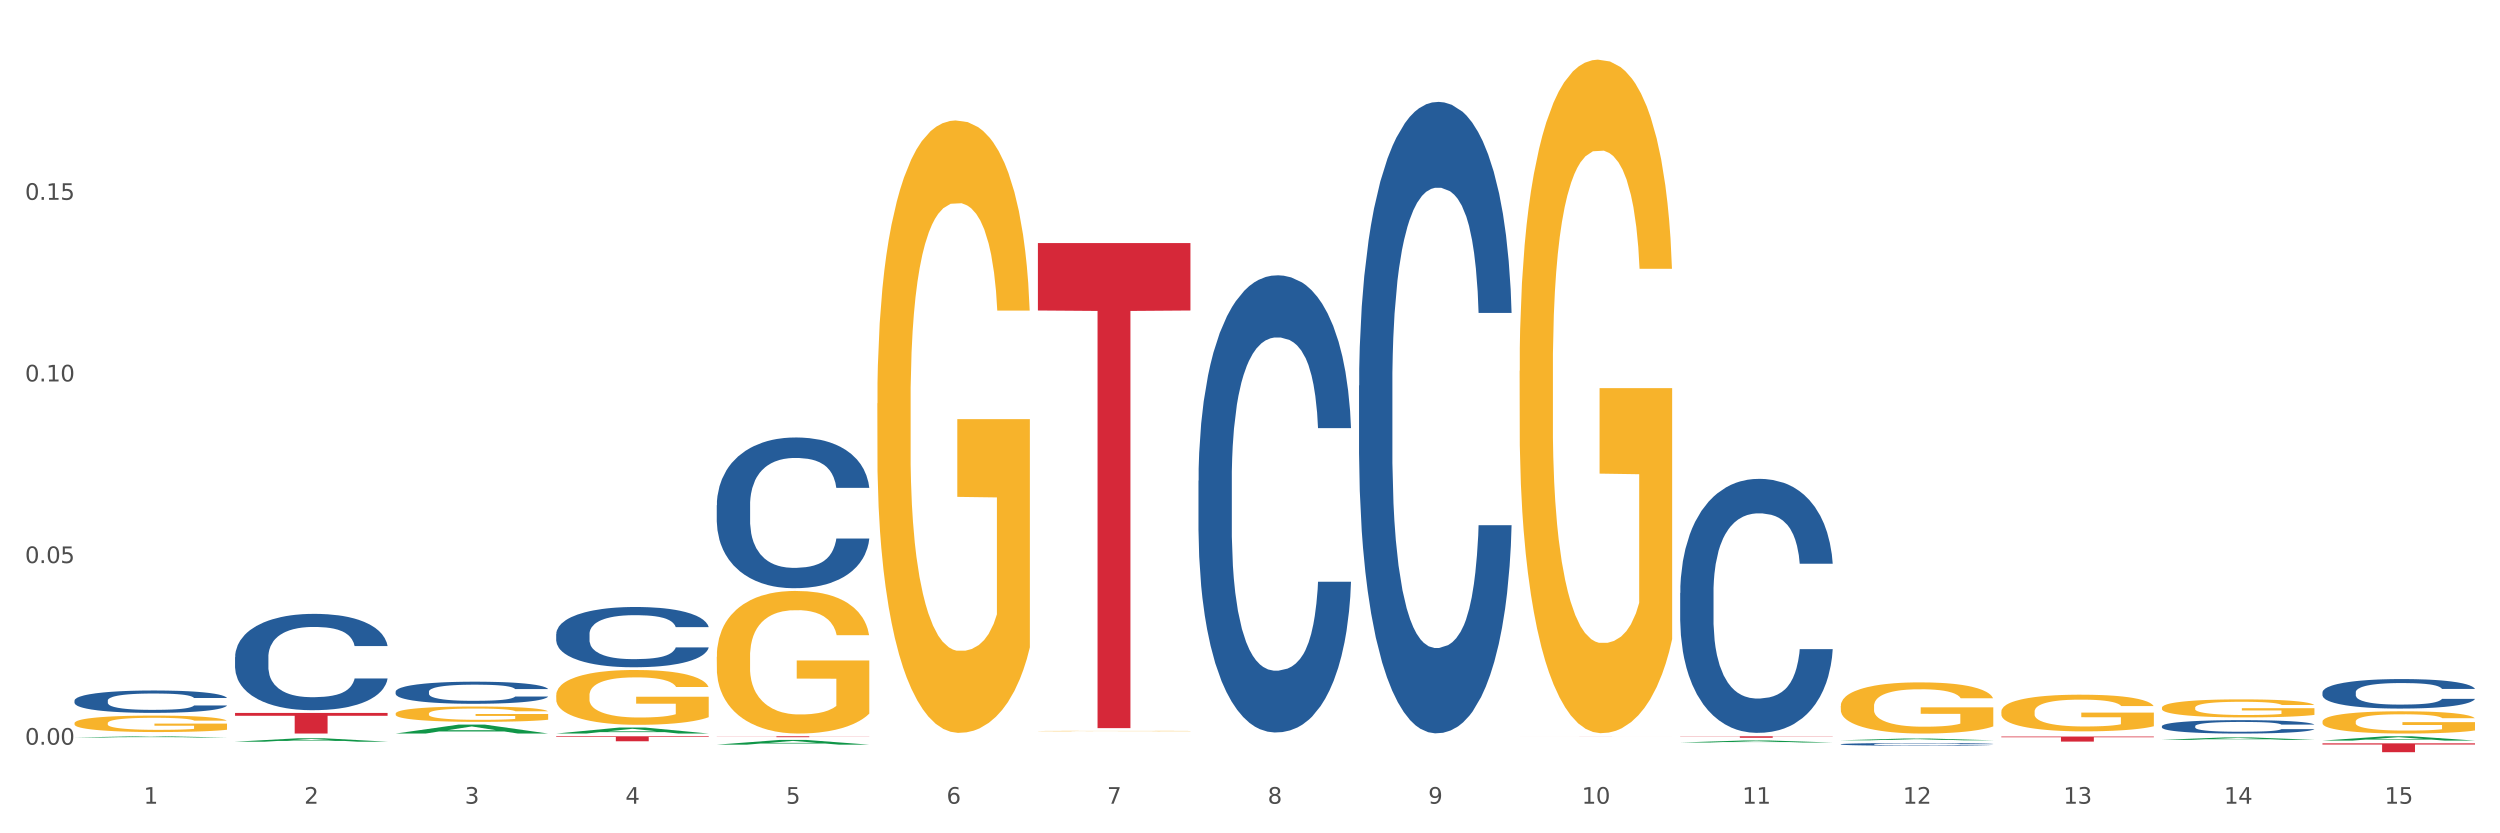 <?xml version="1.0" encoding="utf-8" standalone="no"?>
<!DOCTYPE svg PUBLIC "-//W3C//DTD SVG 1.1//EN"
  "http://www.w3.org/Graphics/SVG/1.1/DTD/svg11.dtd">
<svg xmlns:xlink="http://www.w3.org/1999/xlink" width="1080pt" height="360pt" viewBox="0 0 1080 360" xmlns="http://www.w3.org/2000/svg" version="1.1">
 <rect x="0" y="0" width="1080" height="360" fill="#333333" stroke="none"/>
 <defs>
  <style type="text/css">*{stroke-linejoin: round; stroke-linecap: butt}</style>
 </defs>
 <g id="figure_1">
  <g id="patch_1">
   <path d="M 0 360 
L 1080 360 
L 1080 0 
L 0 0 
z
" style="fill: #ffffff; stroke: #ffffff; stroke-linejoin: miter"/>
  </g>
  <g id="axes_1">
   <g id="matplotlib.axis_1">
    <g id="xtick_1">
     <g id="text_1">
      <!-- 1 -->
      <g style="fill: #4d4d4d" transform="translate(62.07 347.204) scale(0.096 -0.096)">
       <defs>
        <path id="DejaVuSans-31" d="M 794 531 
L 1825 531 
L 1825 4091 
L 703 3866 
L 703 4441 
L 1819 4666 
L 2450 4666 
L 2450 531 
L 3481 531 
L 3481 0 
L 794 0 
L 794 531 
z
" transform="scale(0.016)"/>
       </defs>
       <use xlink:href="#DejaVuSans-31"/>
      </g>
     </g>
    </g>
    <g id="xtick_2">
     <g id="text_2">
      <!-- 2 -->
      <g style="fill: #4d4d4d" transform="translate(131.436 347.204) scale(0.096 -0.096)">
       <defs>
        <path id="DejaVuSans-32" d="M 1228 531 
L 3431 531 
L 3431 0 
L 469 0 
L 469 531 
Q 828 903 1448 1529 
Q 2069 2156 2228 2338 
Q 2531 2678 2651 2914 
Q 2772 3150 2772 3378 
Q 2772 3750 2511 3984 
Q 2250 4219 1831 4219 
Q 1534 4219 1204 4116 
Q 875 4013 500 3803 
L 500 4441 
Q 881 4594 1212 4672 
Q 1544 4750 1819 4750 
Q 2544 4750 2975 4387 
Q 3406 4025 3406 3419 
Q 3406 3131 3298 2873 
Q 3191 2616 2906 2266 
Q 2828 2175 2409 1742 
Q 1991 1309 1228 531 
z
" transform="scale(0.016)"/>
       </defs>
       <use xlink:href="#DejaVuSans-32"/>
      </g>
     </g>
    </g>
    <g id="xtick_3">
     <g id="text_3">
      <!-- 3 -->
      <g style="fill: #4d4d4d" transform="translate(200.802 347.204) scale(0.096 -0.096)">
       <defs>
        <path id="DejaVuSans-33" d="M 2597 2516 
Q 3050 2419 3304 2112 
Q 3559 1806 3559 1356 
Q 3559 666 3084 287 
Q 2609 -91 1734 -91 
Q 1441 -91 1130 -33 
Q 819 25 488 141 
L 488 750 
Q 750 597 1062 519 
Q 1375 441 1716 441 
Q 2309 441 2620 675 
Q 2931 909 2931 1356 
Q 2931 1769 2642 2001 
Q 2353 2234 1838 2234 
L 1294 2234 
L 1294 2753 
L 1863 2753 
Q 2328 2753 2575 2939 
Q 2822 3125 2822 3475 
Q 2822 3834 2567 4026 
Q 2313 4219 1838 4219 
Q 1578 4219 1281 4162 
Q 984 4106 628 3988 
L 628 4550 
Q 988 4650 1302 4700 
Q 1616 4750 1894 4750 
Q 2613 4750 3031 4423 
Q 3450 4097 3450 3541 
Q 3450 3153 3228 2886 
Q 3006 2619 2597 2516 
z
" transform="scale(0.016)"/>
       </defs>
       <use xlink:href="#DejaVuSans-33"/>
      </g>
     </g>
    </g>
    <g id="xtick_4">
     <g id="text_4">
      <!-- 4 -->
      <g style="fill: #4d4d4d" transform="translate(270.169 347.204) scale(0.096 -0.096)">
       <defs>
        <path id="DejaVuSans-34" d="M 2419 4116 
L 825 1625 
L 2419 1625 
L 2419 4116 
z
M 2253 4666 
L 3047 4666 
L 3047 1625 
L 3713 1625 
L 3713 1100 
L 3047 1100 
L 3047 0 
L 2419 0 
L 2419 1100 
L 313 1100 
L 313 1709 
L 2253 4666 
z
" transform="scale(0.016)"/>
       </defs>
       <use xlink:href="#DejaVuSans-34"/>
      </g>
     </g>
    </g>
    <g id="xtick_5">
     <g id="text_5">
      <!-- 5 -->
      <g style="fill: #4d4d4d" transform="translate(339.535 347.204) scale(0.096 -0.096)">
       <defs>
        <path id="DejaVuSans-35" d="M 691 4666 
L 3169 4666 
L 3169 4134 
L 1269 4134 
L 1269 2991 
Q 1406 3038 1543 3061 
Q 1681 3084 1819 3084 
Q 2600 3084 3056 2656 
Q 3513 2228 3513 1497 
Q 3513 744 3044 326 
Q 2575 -91 1722 -91 
Q 1428 -91 1123 -41 
Q 819 9 494 109 
L 494 744 
Q 775 591 1075 516 
Q 1375 441 1709 441 
Q 2250 441 2565 725 
Q 2881 1009 2881 1497 
Q 2881 1984 2565 2268 
Q 2250 2553 1709 2553 
Q 1456 2553 1204 2497 
Q 953 2441 691 2322 
L 691 4666 
z
" transform="scale(0.016)"/>
       </defs>
       <use xlink:href="#DejaVuSans-35"/>
      </g>
     </g>
    </g>
    <g id="xtick_6">
     <g id="text_6">
      <!-- 6 -->
      <g style="fill: #4d4d4d" transform="translate(408.901 347.204) scale(0.096 -0.096)">
       <defs>
        <path id="DejaVuSans-36" d="M 2113 2584 
Q 1688 2584 1439 2293 
Q 1191 2003 1191 1497 
Q 1191 994 1439 701 
Q 1688 409 2113 409 
Q 2538 409 2786 701 
Q 3034 994 3034 1497 
Q 3034 2003 2786 2293 
Q 2538 2584 2113 2584 
z
M 3366 4563 
L 3366 3988 
Q 3128 4100 2886 4159 
Q 2644 4219 2406 4219 
Q 1781 4219 1451 3797 
Q 1122 3375 1075 2522 
Q 1259 2794 1537 2939 
Q 1816 3084 2150 3084 
Q 2853 3084 3261 2657 
Q 3669 2231 3669 1497 
Q 3669 778 3244 343 
Q 2819 -91 2113 -91 
Q 1303 -91 875 529 
Q 447 1150 447 2328 
Q 447 3434 972 4092 
Q 1497 4750 2381 4750 
Q 2619 4750 2861 4703 
Q 3103 4656 3366 4563 
z
" transform="scale(0.016)"/>
       </defs>
       <use xlink:href="#DejaVuSans-36"/>
      </g>
     </g>
    </g>
    <g id="xtick_7">
     <g id="text_7">
      <!-- 7 -->
      <g style="fill: #4d4d4d" transform="translate(478.267 347.204) scale(0.096 -0.096)">
       <defs>
        <path id="DejaVuSans-37" d="M 525 4666 
L 3525 4666 
L 3525 4397 
L 1831 0 
L 1172 0 
L 2766 4134 
L 525 4134 
L 525 4666 
z
" transform="scale(0.016)"/>
       </defs>
       <use xlink:href="#DejaVuSans-37"/>
      </g>
     </g>
    </g>
    <g id="xtick_8">
     <g id="text_8">
      <!-- 8 -->
      <g style="fill: #4d4d4d" transform="translate(547.634 347.204) scale(0.096 -0.096)">
       <defs>
        <path id="DejaVuSans-38" d="M 2034 2216 
Q 1584 2216 1326 1975 
Q 1069 1734 1069 1313 
Q 1069 891 1326 650 
Q 1584 409 2034 409 
Q 2484 409 2743 651 
Q 3003 894 3003 1313 
Q 3003 1734 2745 1975 
Q 2488 2216 2034 2216 
z
M 1403 2484 
Q 997 2584 770 2862 
Q 544 3141 544 3541 
Q 544 4100 942 4425 
Q 1341 4750 2034 4750 
Q 2731 4750 3128 4425 
Q 3525 4100 3525 3541 
Q 3525 3141 3298 2862 
Q 3072 2584 2669 2484 
Q 3125 2378 3379 2068 
Q 3634 1759 3634 1313 
Q 3634 634 3220 271 
Q 2806 -91 2034 -91 
Q 1263 -91 848 271 
Q 434 634 434 1313 
Q 434 1759 690 2068 
Q 947 2378 1403 2484 
z
M 1172 3481 
Q 1172 3119 1398 2916 
Q 1625 2713 2034 2713 
Q 2441 2713 2670 2916 
Q 2900 3119 2900 3481 
Q 2900 3844 2670 4047 
Q 2441 4250 2034 4250 
Q 1625 4250 1398 4047 
Q 1172 3844 1172 3481 
z
" transform="scale(0.016)"/>
       </defs>
       <use xlink:href="#DejaVuSans-38"/>
      </g>
     </g>
    </g>
    <g id="xtick_9">
     <g id="text_9">
      <!-- 9 -->
      <g style="fill: #4d4d4d" transform="translate(617 347.204) scale(0.096 -0.096)">
       <defs>
        <path id="DejaVuSans-39" d="M 703 97 
L 703 672 
Q 941 559 1184 500 
Q 1428 441 1663 441 
Q 2288 441 2617 861 
Q 2947 1281 2994 2138 
Q 2813 1869 2534 1725 
Q 2256 1581 1919 1581 
Q 1219 1581 811 2004 
Q 403 2428 403 3163 
Q 403 3881 828 4315 
Q 1253 4750 1959 4750 
Q 2769 4750 3195 4129 
Q 3622 3509 3622 2328 
Q 3622 1225 3098 567 
Q 2575 -91 1691 -91 
Q 1453 -91 1209 -44 
Q 966 3 703 97 
z
M 1959 2075 
Q 2384 2075 2632 2365 
Q 2881 2656 2881 3163 
Q 2881 3666 2632 3958 
Q 2384 4250 1959 4250 
Q 1534 4250 1286 3958 
Q 1038 3666 1038 3163 
Q 1038 2656 1286 2365 
Q 1534 2075 1959 2075 
z
" transform="scale(0.016)"/>
       </defs>
       <use xlink:href="#DejaVuSans-39"/>
      </g>
     </g>
    </g>
    <g id="xtick_10">
     <g id="text_10">
      <!-- 10 -->
      <g style="fill: #4d4d4d" transform="translate(683.312 347.204) scale(0.096 -0.096)">
       <defs>
        <path id="DejaVuSans-30" d="M 2034 4250 
Q 1547 4250 1301 3770 
Q 1056 3291 1056 2328 
Q 1056 1369 1301 889 
Q 1547 409 2034 409 
Q 2525 409 2770 889 
Q 3016 1369 3016 2328 
Q 3016 3291 2770 3770 
Q 2525 4250 2034 4250 
z
M 2034 4750 
Q 2819 4750 3233 4129 
Q 3647 3509 3647 2328 
Q 3647 1150 3233 529 
Q 2819 -91 2034 -91 
Q 1250 -91 836 529 
Q 422 1150 422 2328 
Q 422 3509 836 4129 
Q 1250 4750 2034 4750 
z
" transform="scale(0.016)"/>
       </defs>
       <use xlink:href="#DejaVuSans-31"/>
       <use xlink:href="#DejaVuSans-30" transform="translate(63.623 0)"/>
      </g>
     </g>
    </g>
    <g id="xtick_11">
     <g id="text_11">
      <!-- 11 -->
      <g style="fill: #4d4d4d" transform="translate(752.678 347.204) scale(0.096 -0.096)">
       <use xlink:href="#DejaVuSans-31"/>
       <use xlink:href="#DejaVuSans-31" transform="translate(63.623 0)"/>
      </g>
     </g>
    </g>
    <g id="xtick_12">
     <g id="text_12">
      <!-- 12 -->
      <g style="fill: #4d4d4d" transform="translate(822.044 347.204) scale(0.096 -0.096)">
       <use xlink:href="#DejaVuSans-31"/>
       <use xlink:href="#DejaVuSans-32" transform="translate(63.623 0)"/>
      </g>
     </g>
    </g>
    <g id="xtick_13">
     <g id="text_13">
      <!-- 13 -->
      <g style="fill: #4d4d4d" transform="translate(891.411 347.204) scale(0.096 -0.096)">
       <use xlink:href="#DejaVuSans-31"/>
       <use xlink:href="#DejaVuSans-33" transform="translate(63.623 0)"/>
      </g>
     </g>
    </g>
    <g id="xtick_14">
     <g id="text_14">
      <!-- 14 -->
      <g style="fill: #4d4d4d" transform="translate(960.777 347.204) scale(0.096 -0.096)">
       <use xlink:href="#DejaVuSans-31"/>
       <use xlink:href="#DejaVuSans-34" transform="translate(63.623 0)"/>
      </g>
     </g>
    </g>
    <g id="xtick_15">
     <g id="text_15">
      <!-- 15 -->
      <g style="fill: #4d4d4d" transform="translate(1030.143 347.204) scale(0.096 -0.096)">
       <use xlink:href="#DejaVuSans-31"/>
       <use xlink:href="#DejaVuSans-35" transform="translate(63.623 0)"/>
      </g>
     </g>
    </g>
    <g id="xtick_16"/>
    <g id="xtick_17"/>
    <g id="xtick_18"/>
    <g id="xtick_19"/>
    <g id="xtick_20"/>
    <g id="xtick_21"/>
    <g id="xtick_22"/>
    <g id="xtick_23"/>
    <g id="xtick_24"/>
    <g id="xtick_25"/>
    <g id="xtick_26"/>
    <g id="xtick_27"/>
    <g id="xtick_28"/>
    <g id="xtick_29"/>
   </g>
   <g id="matplotlib.axis_2">
    <g id="ytick_1">
     <g id="text_16">
      <!-- 0.00 -->
      <g style="fill: #4d4d4d" transform="translate(10.8 321.71) scale(0.096 -0.096)">
       <defs>
        <path id="DejaVuSans-2e" d="M 684 794 
L 1344 794 
L 1344 0 
L 684 0 
L 684 794 
z
" transform="scale(0.016)"/>
       </defs>
       <use xlink:href="#DejaVuSans-30"/>
       <use xlink:href="#DejaVuSans-2e" transform="translate(63.623 0)"/>
       <use xlink:href="#DejaVuSans-30" transform="translate(95.41 0)"/>
       <use xlink:href="#DejaVuSans-30" transform="translate(159.033 0)"/>
      </g>
     </g>
    </g>
    <g id="ytick_2">
     <g id="text_17">
      <!-- 0.05 -->
      <g style="fill: #4d4d4d" transform="translate(10.8 243.248) scale(0.096 -0.096)">
       <use xlink:href="#DejaVuSans-30"/>
       <use xlink:href="#DejaVuSans-2e" transform="translate(63.623 0)"/>
       <use xlink:href="#DejaVuSans-30" transform="translate(95.41 0)"/>
       <use xlink:href="#DejaVuSans-35" transform="translate(159.033 0)"/>
      </g>
     </g>
    </g>
    <g id="ytick_3">
     <g id="text_18">
      <!-- 0.10 -->
      <g style="fill: #4d4d4d" transform="translate(10.8 164.786) scale(0.096 -0.096)">
       <use xlink:href="#DejaVuSans-30"/>
       <use xlink:href="#DejaVuSans-2e" transform="translate(63.623 0)"/>
       <use xlink:href="#DejaVuSans-31" transform="translate(95.41 0)"/>
       <use xlink:href="#DejaVuSans-30" transform="translate(159.033 0)"/>
      </g>
     </g>
    </g>
    <g id="ytick_4">
     <g id="text_19">
      <!-- 0.15 -->
      <g style="fill: #4d4d4d" transform="translate(10.8 86.324) scale(0.096 -0.096)">
       <use xlink:href="#DejaVuSans-30"/>
       <use xlink:href="#DejaVuSans-2e" transform="translate(63.623 0)"/>
       <use xlink:href="#DejaVuSans-31" transform="translate(95.41 0)"/>
       <use xlink:href="#DejaVuSans-35" transform="translate(159.033 0)"/>
      </g>
     </g>
    </g>
    <g id="ytick_5"/>
    <g id="ytick_6"/>
    <g id="ytick_7"/>
    <g id="ytick_8"/>
   </g>
   <g id="PolyCollection_1">
    <path d="M 32.175 318.606 
L 32.243 318.605 
L 59.417 318.063 
L 70.695 318.062 
L 98.073 318.607 
L 85.029 318.607 
L 79.119 318.48 
L 51.061 318.48 
L 50.857 318.482 
L 45.151 318.607 
L 32.175 318.607 
L 32.175 318.606 
L 54.594 318.404 
L 75.586 318.404 
L 65.192 318.178 
L 65.056 318.177 
L 64.92 318.179 
L 54.526 318.404 
L 54.594 318.404 
L 32.175 318.606 
z
" clip-path="url(#p9ab5833dba)" style="fill: #109648"/>
    <path d="M 379.006 174.293 
L 379.084 174.051 
L 379.084 165.353 
L 379.24 157.862 
L 380.018 139.739 
L 381.185 124.758 
L 382.04 116.784 
L 382.896 110.26 
L 383.908 103.736 
L 385.152 96.97 
L 387.409 87.063 
L 388.809 81.989 
L 390.521 76.673 
L 393.633 68.941 
L 395.889 64.591 
L 398.223 60.967 
L 402.035 56.617 
L 404.525 54.684 
L 407.17 53.234 
L 410.36 52.268 
L 412.772 52.026 
L 418.062 52.751 
L 422.575 54.926 
L 424.753 56.617 
L 427.554 59.517 
L 429.032 61.45 
L 431.444 65.316 
L 433.934 70.39 
L 435.646 74.74 
L 438.213 82.955 
L 440.158 91.171 
L 441.948 101.319 
L 442.881 108.327 
L 443.581 114.851 
L 444.204 122.342 
L 444.826 134.182 
L 430.822 134.182 
L 430.277 125.725 
L 429.422 117.751 
L 428.177 110.018 
L 427.087 105.186 
L 425.22 99.145 
L 423.509 95.279 
L 421.719 92.379 
L 419.541 89.963 
L 417.829 88.755 
L 415.417 87.788 
L 410.671 88.03 
L 407.481 89.963 
L 405.303 92.379 
L 403.903 94.554 
L 402.658 96.97 
L 401.257 100.353 
L 399.624 105.427 
L 398.456 110.018 
L 397.289 115.818 
L 396.356 121.617 
L 395.5 128.383 
L 394.8 135.632 
L 394.255 143.122 
L 393.788 152.304 
L 393.399 167.527 
L 393.399 200.631 
L 393.555 208.122 
L 393.944 218.029 
L 394.411 225.519 
L 395.189 234.46 
L 395.889 240.501 
L 397.212 249.2 
L 398.69 256.449 
L 399.857 261.04 
L 401.024 264.906 
L 403.047 270.222 
L 405.303 274.571 
L 407.248 277.229 
L 409.893 279.646 
L 411.683 280.612 
L 413.239 281.095 
L 417.051 281.095 
L 419.774 280.37 
L 422.808 278.679 
L 425.142 276.504 
L 427.087 273.846 
L 429.266 269.497 
L 430.666 265.389 
L 430.666 214.888 
L 413.55 214.646 
L 413.55 181.059 
L 444.904 181.059 
L 444.904 279.646 
L 443.581 284.72 
L 442.103 289.311 
L 440.547 293.419 
L 438.213 298.493 
L 435.412 303.326 
L 432.923 306.709 
L 430.277 309.608 
L 427.165 312.266 
L 423.12 314.683 
L 420.63 315.649 
L 417.518 316.374 
L 413.861 316.616 
L 410.671 316.132 
L 407.559 314.924 
L 404.292 312.749 
L 401.102 309.608 
L 398.69 306.467 
L 396.278 302.601 
L 393.711 297.526 
L 391.688 292.694 
L 390.132 288.344 
L 388.42 282.787 
L 386.553 275.538 
L 385.152 269.014 
L 383.908 262.248 
L 382.585 253.549 
L 381.651 246.058 
L 380.718 236.635 
L 380.173 229.627 
L 379.551 218.754 
L 379.084 203.531 
L 379.006 174.293 
z
" clip-path="url(#p9ab5833dba)" style="fill: #f7b32b"/>
    <path d="M 795.203 305 
L 795.281 304.98 
L 795.281 304.253 
L 795.437 303.627 
L 796.215 302.113 
L 797.382 300.861 
L 798.238 300.195 
L 799.094 299.65 
L 800.105 299.104 
L 801.35 298.539 
L 803.606 297.711 
L 805.006 297.287 
L 806.718 296.843 
L 809.83 296.197 
L 812.086 295.833 
L 814.42 295.53 
L 818.233 295.167 
L 820.722 295.005 
L 823.368 294.884 
L 826.557 294.804 
L 828.969 294.783 
L 834.26 294.844 
L 838.772 295.026 
L 840.951 295.167 
L 843.752 295.409 
L 845.23 295.571 
L 847.642 295.894 
L 850.131 296.318 
L 851.843 296.681 
L 854.41 297.368 
L 856.355 298.054 
L 858.145 298.902 
L 859.078 299.488 
L 859.779 300.033 
L 860.401 300.659 
L 861.024 301.649 
L 847.019 301.649 
L 846.475 300.942 
L 845.619 300.275 
L 844.374 299.629 
L 843.285 299.226 
L 841.418 298.721 
L 839.706 298.398 
L 837.916 298.155 
L 835.738 297.953 
L 834.026 297.852 
L 831.615 297.772 
L 826.869 297.792 
L 823.679 297.953 
L 821.5 298.155 
L 820.1 298.337 
L 818.855 298.539 
L 817.455 298.822 
L 815.821 299.246 
L 814.654 299.629 
L 813.487 300.114 
L 812.553 300.599 
L 811.697 301.164 
L 810.997 301.77 
L 810.453 302.396 
L 809.986 303.163 
L 809.597 304.435 
L 809.597 307.201 
L 809.752 307.827 
L 810.141 308.655 
L 810.608 309.281 
L 811.386 310.028 
L 812.086 310.533 
L 813.409 311.26 
L 814.887 311.866 
L 816.054 312.249 
L 817.221 312.572 
L 819.244 313.016 
L 821.5 313.38 
L 823.445 313.602 
L 826.091 313.804 
L 827.88 313.885 
L 829.436 313.925 
L 833.248 313.925 
L 835.971 313.864 
L 839.006 313.723 
L 841.34 313.541 
L 843.285 313.319 
L 845.463 312.956 
L 846.864 312.613 
L 846.864 308.393 
L 829.747 308.372 
L 829.747 305.566 
L 861.101 305.566 
L 861.101 313.804 
L 859.779 314.228 
L 858.3 314.612 
L 856.744 314.955 
L 854.41 315.379 
L 851.61 315.783 
L 849.12 316.065 
L 846.475 316.308 
L 843.363 316.53 
L 839.317 316.732 
L 836.827 316.812 
L 833.715 316.873 
L 830.059 316.893 
L 826.869 316.853 
L 823.757 316.752 
L 820.489 316.57 
L 817.299 316.308 
L 814.887 316.045 
L 812.475 315.722 
L 809.908 315.298 
L 807.885 314.894 
L 806.329 314.531 
L 804.617 314.066 
L 802.75 313.461 
L 801.35 312.915 
L 800.105 312.35 
L 798.782 311.623 
L 797.849 310.997 
L 796.915 310.21 
L 796.37 309.624 
L 795.748 308.716 
L 795.281 307.444 
L 795.203 305 
z
" clip-path="url(#p9ab5833dba)" style="fill: #f7b32b"/>
    <path d="M 656.471 160.224 
L 656.549 159.958 
L 656.549 150.391 
L 656.704 142.153 
L 657.482 122.223 
L 658.649 105.747 
L 659.505 96.978 
L 660.361 89.803 
L 661.372 82.628 
L 662.617 75.187 
L 664.874 64.292 
L 666.274 58.711 
L 667.986 52.865 
L 671.098 44.361 
L 673.354 39.578 
L 675.688 35.592 
L 679.5 30.809 
L 681.99 28.683 
L 684.635 27.088 
L 687.825 26.025 
L 690.237 25.759 
L 695.527 26.557 
L 700.04 28.948 
L 702.218 30.809 
L 705.019 33.997 
L 706.497 36.123 
L 708.909 40.375 
L 711.399 45.956 
L 713.111 50.739 
L 715.678 59.774 
L 717.623 68.809 
L 719.412 79.97 
L 720.346 87.677 
L 721.046 94.852 
L 721.669 103.09 
L 722.291 116.111 
L 708.287 116.111 
L 707.742 106.81 
L 706.886 98.041 
L 705.642 89.537 
L 704.552 84.222 
L 702.685 77.579 
L 700.973 73.327 
L 699.184 70.138 
L 697.006 67.481 
L 695.294 66.152 
L 692.882 65.089 
L 688.136 65.355 
L 684.946 67.481 
L 682.768 70.138 
L 681.367 72.53 
L 680.123 75.187 
L 678.722 78.907 
L 677.088 84.488 
L 675.921 89.537 
L 674.754 95.915 
L 673.821 102.292 
L 672.965 109.733 
L 672.265 117.705 
L 671.72 125.943 
L 671.253 136.041 
L 670.864 152.783 
L 670.864 189.189 
L 671.02 197.427 
L 671.409 208.322 
L 671.876 216.56 
L 672.654 226.393 
L 673.354 233.036 
L 674.677 242.603 
L 676.155 250.575 
L 677.322 255.624 
L 678.489 259.876 
L 680.512 265.722 
L 682.768 270.505 
L 684.713 273.429 
L 687.358 276.086 
L 689.148 277.149 
L 690.704 277.68 
L 694.516 277.68 
L 697.239 276.883 
L 700.273 275.023 
L 702.607 272.631 
L 704.552 269.708 
L 706.731 264.925 
L 708.131 260.407 
L 708.131 204.868 
L 691.015 204.602 
L 691.015 167.664 
L 722.369 167.664 
L 722.369 276.086 
L 721.046 281.667 
L 719.568 286.716 
L 718.012 291.233 
L 715.678 296.814 
L 712.877 302.128 
L 710.387 305.849 
L 707.742 309.038 
L 704.63 311.961 
L 700.584 314.618 
L 698.095 315.681 
L 694.983 316.478 
L 691.326 316.744 
L 688.136 316.213 
L 685.024 314.884 
L 681.756 312.492 
L 678.567 309.038 
L 676.155 305.583 
L 673.743 301.331 
L 671.175 295.751 
L 669.153 290.436 
L 667.597 285.653 
L 665.885 279.541 
L 664.018 271.568 
L 662.617 264.393 
L 661.372 256.953 
L 660.05 247.386 
L 659.116 239.148 
L 658.183 228.784 
L 657.638 221.078 
L 657.016 209.12 
L 656.549 192.378 
L 656.471 160.224 
z
" clip-path="url(#p9ab5833dba)" style="fill: #f7b32b"/>
    <path d="M 448.372 315.819 
L 448.45 315.819 
L 448.45 315.813 
L 448.606 315.807 
L 449.384 315.793 
L 450.551 315.782 
L 451.407 315.776 
L 452.262 315.771 
L 453.274 315.766 
L 454.519 315.76 
L 456.775 315.753 
L 458.175 315.749 
L 459.887 315.745 
L 462.999 315.739 
L 465.255 315.736 
L 467.589 315.733 
L 471.402 315.73 
L 473.891 315.728 
L 476.536 315.727 
L 479.726 315.726 
L 482.138 315.726 
L 487.429 315.727 
L 491.941 315.728 
L 494.12 315.73 
L 496.92 315.732 
L 498.399 315.733 
L 500.811 315.736 
L 503.3 315.74 
L 505.012 315.743 
L 507.579 315.75 
L 509.524 315.756 
L 511.314 315.764 
L 512.247 315.769 
L 512.948 315.774 
L 513.57 315.78 
L 514.192 315.789 
L 500.188 315.789 
L 499.644 315.782 
L 498.788 315.776 
L 497.543 315.77 
L 496.454 315.767 
L 494.586 315.762 
L 492.875 315.759 
L 491.085 315.757 
L 488.907 315.755 
L 487.195 315.754 
L 484.783 315.753 
L 480.038 315.754 
L 476.848 315.755 
L 474.669 315.757 
L 473.269 315.759 
L 472.024 315.76 
L 470.624 315.763 
L 468.99 315.767 
L 467.823 315.77 
L 466.656 315.775 
L 465.722 315.779 
L 464.866 315.784 
L 464.166 315.79 
L 463.621 315.796 
L 463.155 315.803 
L 462.766 315.814 
L 462.766 315.84 
L 462.921 315.845 
L 463.31 315.853 
L 463.777 315.859 
L 464.555 315.865 
L 465.255 315.87 
L 466.578 315.877 
L 468.056 315.882 
L 469.223 315.886 
L 470.39 315.889 
L 472.413 315.893 
L 474.669 315.896 
L 476.614 315.898 
L 479.26 315.9 
L 481.049 315.901 
L 482.605 315.901 
L 486.417 315.901 
L 489.14 315.9 
L 492.175 315.899 
L 494.509 315.898 
L 496.454 315.895 
L 498.632 315.892 
L 500.033 315.889 
L 500.033 315.85 
L 482.916 315.85 
L 482.916 315.825 
L 514.27 315.825 
L 514.27 315.9 
L 512.948 315.904 
L 511.469 315.907 
L 509.913 315.91 
L 507.579 315.914 
L 504.778 315.918 
L 502.289 315.921 
L 499.644 315.923 
L 496.531 315.925 
L 492.486 315.927 
L 489.996 315.927 
L 486.884 315.928 
L 483.227 315.928 
L 480.038 315.928 
L 476.925 315.927 
L 473.658 315.925 
L 470.468 315.923 
L 468.056 315.92 
L 465.644 315.917 
L 463.077 315.914 
L 461.054 315.91 
L 459.498 315.907 
L 457.786 315.902 
L 455.919 315.897 
L 454.519 315.892 
L 453.274 315.887 
L 451.951 315.88 
L 451.018 315.874 
L 450.084 315.867 
L 449.539 315.862 
L 448.917 315.853 
L 448.45 315.842 
L 448.372 315.819 
z
" clip-path="url(#p9ab5833dba)" style="fill: #f7b32b"/>
    <path d="M 240.274 300.383 
L 240.351 300.361 
L 240.351 299.582 
L 240.507 298.911 
L 241.285 297.288 
L 242.452 295.946 
L 243.308 295.232 
L 244.164 294.648 
L 245.175 294.064 
L 246.42 293.458 
L 248.676 292.57 
L 250.077 292.116 
L 251.788 291.64 
L 254.9 290.947 
L 257.157 290.558 
L 259.491 290.233 
L 263.303 289.844 
L 265.793 289.67 
L 268.438 289.541 
L 271.628 289.454 
L 274.04 289.432 
L 279.33 289.497 
L 283.843 289.692 
L 286.021 289.844 
L 288.822 290.103 
L 290.3 290.276 
L 292.712 290.623 
L 295.202 291.077 
L 296.913 291.467 
L 299.481 292.202 
L 301.426 292.938 
L 303.215 293.847 
L 304.149 294.475 
L 304.849 295.059 
L 305.471 295.73 
L 306.094 296.79 
L 292.089 296.79 
L 291.545 296.033 
L 290.689 295.319 
L 289.444 294.626 
L 288.355 294.193 
L 286.488 293.652 
L 284.776 293.306 
L 282.987 293.046 
L 280.808 292.83 
L 279.097 292.722 
L 276.685 292.635 
L 271.939 292.657 
L 268.749 292.83 
L 266.571 293.046 
L 265.17 293.241 
L 263.925 293.458 
L 262.525 293.761 
L 260.891 294.215 
L 259.724 294.626 
L 258.557 295.146 
L 257.623 295.665 
L 256.768 296.271 
L 256.067 296.92 
L 255.523 297.591 
L 255.056 298.413 
L 254.667 299.777 
L 254.667 302.742 
L 254.823 303.412 
L 255.212 304.3 
L 255.678 304.971 
L 256.456 305.771 
L 257.157 306.312 
L 258.479 307.091 
L 259.957 307.741 
L 261.124 308.152 
L 262.291 308.498 
L 264.314 308.974 
L 266.571 309.364 
L 268.516 309.602 
L 271.161 309.818 
L 272.95 309.905 
L 274.506 309.948 
L 278.319 309.948 
L 281.042 309.883 
L 284.076 309.732 
L 286.41 309.537 
L 288.355 309.299 
L 290.533 308.909 
L 291.934 308.541 
L 291.934 304.018 
L 274.818 303.997 
L 274.818 300.989 
L 306.172 300.989 
L 306.172 309.818 
L 304.849 310.273 
L 303.371 310.684 
L 301.815 311.052 
L 299.481 311.506 
L 296.68 311.939 
L 294.19 312.242 
L 291.545 312.502 
L 288.433 312.74 
L 284.387 312.956 
L 281.897 313.043 
L 278.785 313.108 
L 275.129 313.129 
L 271.939 313.086 
L 268.827 312.978 
L 265.559 312.783 
L 262.369 312.502 
L 259.957 312.22 
L 257.546 311.874 
L 254.978 311.42 
L 252.955 310.987 
L 251.399 310.597 
L 249.688 310.099 
L 247.82 309.45 
L 246.42 308.866 
L 245.175 308.26 
L 243.853 307.481 
L 242.919 306.81 
L 241.985 305.966 
L 241.441 305.338 
L 240.818 304.365 
L 240.351 303.001 
L 240.274 300.383 
z
" clip-path="url(#p9ab5833dba)" style="fill: #f7b32b"/>
    <path d="M 309.64 283.753 
L 309.718 283.697 
L 309.718 281.672 
L 309.873 279.927 
L 310.651 275.707 
L 311.818 272.219 
L 312.674 270.362 
L 313.53 268.843 
L 314.541 267.324 
L 315.786 265.749 
L 318.042 263.442 
L 319.443 262.26 
L 321.155 261.022 
L 324.267 259.222 
L 326.523 258.209 
L 328.857 257.365 
L 332.669 256.352 
L 335.159 255.902 
L 337.804 255.565 
L 340.994 255.34 
L 343.406 255.283 
L 348.696 255.452 
L 353.209 255.959 
L 355.387 256.352 
L 358.188 257.028 
L 359.666 257.478 
L 362.078 258.378 
L 364.568 259.56 
L 366.279 260.572 
L 368.847 262.485 
L 370.792 264.398 
L 372.581 266.761 
L 373.515 268.393 
L 374.215 269.912 
L 374.838 271.656 
L 375.46 274.413 
L 361.456 274.413 
L 360.911 272.444 
L 360.055 270.587 
L 358.81 268.787 
L 357.721 267.662 
L 355.854 266.255 
L 354.142 265.355 
L 352.353 264.68 
L 350.174 264.117 
L 348.463 263.836 
L 346.051 263.611 
L 341.305 263.667 
L 338.115 264.117 
L 335.937 264.68 
L 334.536 265.186 
L 333.292 265.749 
L 331.891 266.536 
L 330.257 267.718 
L 329.09 268.787 
L 327.923 270.137 
L 326.99 271.488 
L 326.134 273.063 
L 325.434 274.751 
L 324.889 276.495 
L 324.422 278.633 
L 324.033 282.178 
L 324.033 289.886 
L 324.189 291.63 
L 324.578 293.937 
L 325.045 295.681 
L 325.823 297.763 
L 326.523 299.17 
L 327.845 301.195 
L 329.324 302.883 
L 330.491 303.952 
L 331.658 304.853 
L 333.681 306.09 
L 335.937 307.103 
L 337.882 307.722 
L 340.527 308.285 
L 342.317 308.51 
L 343.873 308.622 
L 347.685 308.622 
L 350.408 308.454 
L 353.442 308.06 
L 355.776 307.553 
L 357.721 306.934 
L 359.9 305.922 
L 361.3 304.965 
L 361.3 293.206 
L 344.184 293.15 
L 344.184 285.329 
L 375.538 285.329 
L 375.538 308.285 
L 374.215 309.466 
L 372.737 310.535 
L 371.181 311.492 
L 368.847 312.673 
L 366.046 313.799 
L 363.556 314.586 
L 360.911 315.262 
L 357.799 315.88 
L 353.753 316.443 
L 351.264 316.668 
L 348.152 316.837 
L 344.495 316.893 
L 341.305 316.781 
L 338.193 316.499 
L 334.925 315.993 
L 331.736 315.262 
L 329.324 314.53 
L 326.912 313.63 
L 324.344 312.448 
L 322.322 311.323 
L 320.766 310.31 
L 319.054 309.016 
L 317.187 307.328 
L 315.786 305.809 
L 314.541 304.234 
L 313.219 302.208 
L 312.285 300.464 
L 311.352 298.27 
L 310.807 296.638 
L 310.184 294.106 
L 309.718 290.561 
L 309.64 283.753 
z
" clip-path="url(#p9ab5833dba)" style="fill: #f7b32b"/>
    <path d="M 101.541 320.414 
L 101.609 320.413 
L 128.784 318.928 
L 140.061 318.926 
L 167.439 320.417 
L 154.395 320.417 
L 148.485 320.07 
L 120.427 320.07 
L 120.224 320.075 
L 114.517 320.417 
L 101.541 320.417 
L 101.541 320.414 
L 123.96 319.863 
L 144.952 319.861 
L 134.558 319.244 
L 134.422 319.241 
L 134.286 319.245 
L 123.892 319.861 
L 123.96 319.863 
L 101.541 320.414 
z
" clip-path="url(#p9ab5833dba)" style="fill: #109648"/>
    <path d="M 1003.302 319.933 
L 1003.37 319.932 
L 1030.544 318.064 
L 1041.822 318.062 
L 1069.2 319.937 
L 1056.156 319.937 
L 1050.246 319.5 
L 1022.188 319.5 
L 1021.984 319.507 
L 1016.278 319.937 
L 1003.302 319.937 
L 1003.302 319.933 
L 1025.721 319.24 
L 1046.713 319.238 
L 1036.319 318.462 
L 1036.183 318.458 
L 1036.047 318.464 
L 1025.653 319.238 
L 1025.721 319.24 
L 1003.302 319.933 
z
" clip-path="url(#p9ab5833dba)" style="fill: #109648"/>
    <path d="M 933.936 319.613 
L 934.004 319.612 
L 961.178 318.553 
L 972.456 318.552 
L 999.834 319.615 
L 986.79 319.615 
L 980.88 319.367 
L 952.822 319.367 
L 952.618 319.371 
L 946.912 319.615 
L 933.936 319.615 
L 933.936 319.613 
L 956.355 319.22 
L 977.347 319.219 
L 966.953 318.779 
L 966.817 318.777 
L 966.681 318.78 
L 956.287 319.219 
L 956.355 319.22 
L 933.936 319.613 
z
" clip-path="url(#p9ab5833dba)" style="fill: #109648"/>
    <path d="M 795.203 319.811 
L 795.271 319.81 
L 822.446 319.052 
L 833.723 319.051 
L 861.101 319.812 
L 848.058 319.812 
L 842.147 319.635 
L 814.09 319.635 
L 813.886 319.638 
L 808.179 319.812 
L 795.203 319.812 
L 795.203 319.811 
L 817.622 319.529 
L 838.615 319.528 
L 828.22 319.213 
L 828.084 319.212 
L 827.949 319.214 
L 817.554 319.528 
L 817.622 319.529 
L 795.203 319.811 
z
" clip-path="url(#p9ab5833dba)" style="fill: #109648"/>
    <path d="M 725.837 320.769 
L 725.905 320.768 
L 753.08 319.889 
L 764.357 319.888 
L 791.735 320.771 
L 778.691 320.771 
L 772.781 320.565 
L 744.723 320.565 
L 744.52 320.568 
L 738.813 320.771 
L 725.837 320.771 
L 725.837 320.769 
L 748.256 320.442 
L 769.248 320.442 
L 758.854 320.076 
L 758.718 320.075 
L 758.582 320.077 
L 748.188 320.442 
L 748.256 320.442 
L 725.837 320.769 
z
" clip-path="url(#p9ab5833dba)" style="fill: #109648"/>
    <path d="M 864.57 307.427 
L 864.647 307.413 
L 864.647 306.892 
L 864.803 306.443 
L 865.581 305.358 
L 866.748 304.46 
L 867.604 303.983 
L 868.46 303.592 
L 869.471 303.201 
L 870.716 302.796 
L 872.972 302.203 
L 874.373 301.899 
L 876.084 301.581 
L 879.196 301.117 
L 881.453 300.857 
L 883.787 300.64 
L 887.599 300.379 
L 890.089 300.264 
L 892.734 300.177 
L 895.924 300.119 
L 898.336 300.104 
L 903.626 300.148 
L 908.139 300.278 
L 910.317 300.379 
L 913.118 300.553 
L 914.596 300.669 
L 917.008 300.9 
L 919.498 301.204 
L 921.209 301.465 
L 923.777 301.957 
L 925.722 302.449 
L 927.511 303.057 
L 928.445 303.476 
L 929.145 303.867 
L 929.767 304.316 
L 930.39 305.025 
L 916.385 305.025 
L 915.841 304.518 
L 914.985 304.041 
L 913.74 303.578 
L 912.651 303.288 
L 910.784 302.926 
L 909.072 302.695 
L 907.283 302.521 
L 905.104 302.376 
L 903.393 302.304 
L 900.981 302.246 
L 896.235 302.261 
L 893.045 302.376 
L 890.867 302.521 
L 889.466 302.651 
L 888.221 302.796 
L 886.821 302.999 
L 885.187 303.303 
L 884.02 303.578 
L 882.853 303.925 
L 881.919 304.272 
L 881.064 304.677 
L 880.363 305.112 
L 879.819 305.56 
L 879.352 306.11 
L 878.963 307.022 
L 878.963 309.004 
L 879.119 309.453 
L 879.508 310.046 
L 879.974 310.495 
L 880.752 311.031 
L 881.453 311.392 
L 882.775 311.913 
L 884.253 312.347 
L 885.42 312.622 
L 886.587 312.854 
L 888.61 313.172 
L 890.867 313.433 
L 892.812 313.592 
L 895.457 313.737 
L 897.246 313.795 
L 898.802 313.824 
L 902.615 313.824 
L 905.338 313.78 
L 908.372 313.679 
L 910.706 313.549 
L 912.651 313.389 
L 914.829 313.129 
L 916.23 312.883 
L 916.23 309.858 
L 899.114 309.844 
L 899.114 307.832 
L 930.468 307.832 
L 930.468 313.737 
L 929.145 314.041 
L 927.667 314.316 
L 926.111 314.562 
L 923.777 314.866 
L 920.976 315.155 
L 918.486 315.358 
L 915.841 315.531 
L 912.729 315.69 
L 908.683 315.835 
L 906.193 315.893 
L 903.081 315.936 
L 899.425 315.951 
L 896.235 315.922 
L 893.123 315.85 
L 889.855 315.719 
L 886.665 315.531 
L 884.253 315.343 
L 881.842 315.112 
L 879.274 314.808 
L 877.251 314.518 
L 875.695 314.258 
L 873.984 313.925 
L 872.116 313.491 
L 870.716 313.1 
L 869.471 312.695 
L 868.149 312.174 
L 867.215 311.725 
L 866.281 311.161 
L 865.737 310.741 
L 865.114 310.09 
L 864.647 309.178 
L 864.57 307.427 
z
" clip-path="url(#p9ab5833dba)" style="fill: #f7b32b"/>
    <path d="M 933.936 305.731 
L 934.014 305.724 
L 934.014 305.467 
L 934.169 305.246 
L 934.947 304.712 
L 936.114 304.27 
L 936.97 304.035 
L 937.826 303.843 
L 938.837 303.65 
L 940.082 303.451 
L 942.338 303.159 
L 943.739 303.009 
L 945.45 302.853 
L 948.563 302.625 
L 950.819 302.496 
L 953.153 302.389 
L 956.965 302.261 
L 959.455 302.204 
L 962.1 302.162 
L 965.29 302.133 
L 967.702 302.126 
L 972.992 302.147 
L 977.505 302.211 
L 979.683 302.261 
L 982.484 302.347 
L 983.962 302.404 
L 986.374 302.518 
L 988.864 302.667 
L 990.575 302.796 
L 993.143 303.038 
L 995.088 303.28 
L 996.877 303.579 
L 997.811 303.786 
L 998.511 303.978 
L 999.134 304.199 
L 999.756 304.548 
L 985.752 304.548 
L 985.207 304.299 
L 984.351 304.064 
L 983.106 303.836 
L 982.017 303.693 
L 980.15 303.515 
L 978.438 303.401 
L 976.649 303.316 
L 974.47 303.244 
L 972.759 303.209 
L 970.347 303.18 
L 965.601 303.187 
L 962.411 303.244 
L 960.233 303.316 
L 958.832 303.38 
L 957.588 303.451 
L 956.187 303.551 
L 954.553 303.7 
L 953.386 303.836 
L 952.219 304.007 
L 951.286 304.178 
L 950.43 304.377 
L 949.73 304.591 
L 949.185 304.812 
L 948.718 305.082 
L 948.329 305.531 
L 948.329 306.507 
L 948.485 306.728 
L 948.874 307.02 
L 949.341 307.241 
L 950.119 307.505 
L 950.819 307.683 
L 952.141 307.939 
L 953.62 308.153 
L 954.787 308.288 
L 955.954 308.402 
L 957.977 308.559 
L 960.233 308.687 
L 962.178 308.766 
L 964.823 308.837 
L 966.613 308.865 
L 968.169 308.88 
L 971.981 308.88 
L 974.704 308.858 
L 977.738 308.808 
L 980.072 308.744 
L 982.017 308.666 
L 984.196 308.538 
L 985.596 308.416 
L 985.596 306.928 
L 968.48 306.92 
L 968.48 305.93 
L 999.834 305.93 
L 999.834 308.837 
L 998.511 308.986 
L 997.033 309.122 
L 995.477 309.243 
L 993.143 309.392 
L 990.342 309.535 
L 987.852 309.635 
L 985.207 309.72 
L 982.095 309.799 
L 978.049 309.87 
L 975.56 309.898 
L 972.448 309.92 
L 968.791 309.927 
L 965.601 309.913 
L 962.489 309.877 
L 959.221 309.813 
L 956.032 309.72 
L 953.62 309.628 
L 951.208 309.514 
L 948.64 309.364 
L 946.618 309.221 
L 945.061 309.093 
L 943.35 308.929 
L 941.483 308.716 
L 940.082 308.523 
L 938.837 308.324 
L 937.515 308.067 
L 936.581 307.847 
L 935.648 307.569 
L 935.103 307.362 
L 934.48 307.042 
L 934.014 306.593 
L 933.936 305.731 
z
" clip-path="url(#p9ab5833dba)" style="fill: #f7b32b"/>
    <path d="M 170.907 308.28 
L 170.985 308.274 
L 170.985 308.055 
L 171.141 307.867 
L 171.919 307.412 
L 173.086 307.036 
L 173.942 306.836 
L 174.798 306.672 
L 175.809 306.508 
L 177.054 306.339 
L 179.31 306.09 
L 180.71 305.962 
L 182.422 305.829 
L 185.534 305.635 
L 187.79 305.526 
L 190.124 305.435 
L 193.937 305.325 
L 196.426 305.277 
L 199.072 305.24 
L 202.261 305.216 
L 204.673 305.21 
L 209.964 305.228 
L 214.476 305.283 
L 216.655 305.325 
L 219.456 305.398 
L 220.934 305.447 
L 223.346 305.544 
L 225.835 305.671 
L 227.547 305.78 
L 230.114 305.987 
L 232.059 306.193 
L 233.849 306.448 
L 234.783 306.624 
L 235.483 306.788 
L 236.105 306.976 
L 236.728 307.273 
L 222.723 307.273 
L 222.179 307.061 
L 221.323 306.86 
L 220.078 306.666 
L 218.989 306.545 
L 217.122 306.393 
L 215.41 306.296 
L 213.62 306.223 
L 211.442 306.163 
L 209.73 306.132 
L 207.319 306.108 
L 202.573 306.114 
L 199.383 306.163 
L 197.204 306.223 
L 195.804 306.278 
L 194.559 306.339 
L 193.159 306.423 
L 191.525 306.551 
L 190.358 306.666 
L 189.191 306.812 
L 188.257 306.957 
L 187.401 307.127 
L 186.701 307.309 
L 186.157 307.497 
L 185.69 307.728 
L 185.301 308.11 
L 185.301 308.941 
L 185.456 309.129 
L 185.845 309.378 
L 186.312 309.566 
L 187.09 309.791 
L 187.79 309.942 
L 189.113 310.161 
L 190.591 310.343 
L 191.758 310.458 
L 192.925 310.555 
L 194.948 310.689 
L 197.204 310.798 
L 199.149 310.864 
L 201.795 310.925 
L 203.584 310.949 
L 205.14 310.962 
L 208.952 310.962 
L 211.675 310.943 
L 214.71 310.901 
L 217.044 310.846 
L 218.989 310.78 
L 221.167 310.67 
L 222.568 310.567 
L 222.568 309.299 
L 205.451 309.293 
L 205.451 308.45 
L 236.805 308.45 
L 236.805 310.925 
L 235.483 311.053 
L 234.004 311.168 
L 232.448 311.271 
L 230.114 311.398 
L 227.314 311.52 
L 224.824 311.605 
L 222.179 311.677 
L 219.067 311.744 
L 215.021 311.805 
L 212.531 311.829 
L 209.419 311.847 
L 205.763 311.853 
L 202.573 311.841 
L 199.461 311.811 
L 196.193 311.756 
L 193.003 311.677 
L 190.591 311.599 
L 188.179 311.502 
L 185.612 311.374 
L 183.589 311.253 
L 182.033 311.144 
L 180.321 311.004 
L 178.454 310.822 
L 177.054 310.658 
L 175.809 310.488 
L 174.486 310.27 
L 173.553 310.082 
L 172.619 309.845 
L 172.074 309.669 
L 171.452 309.396 
L 170.985 309.014 
L 170.907 308.28 
z
" clip-path="url(#p9ab5833dba)" style="fill: #f7b32b"/>
    <path d="M 32.175 312.419 
L 32.253 312.413 
L 32.253 312.179 
L 32.408 311.977 
L 33.186 311.49 
L 34.353 311.087 
L 35.209 310.873 
L 36.065 310.698 
L 37.076 310.522 
L 38.321 310.34 
L 40.578 310.074 
L 41.978 309.938 
L 43.69 309.795 
L 46.802 309.587 
L 49.058 309.47 
L 51.392 309.373 
L 55.204 309.256 
L 57.694 309.204 
L 60.339 309.165 
L 63.529 309.139 
L 65.941 309.132 
L 71.231 309.152 
L 75.744 309.21 
L 77.922 309.256 
L 80.723 309.334 
L 82.201 309.386 
L 84.613 309.489 
L 87.103 309.626 
L 88.815 309.743 
L 91.382 309.964 
L 93.327 310.184 
L 95.116 310.457 
L 96.05 310.646 
L 96.75 310.821 
L 97.373 311.022 
L 97.995 311.341 
L 83.991 311.341 
L 83.446 311.113 
L 82.59 310.899 
L 81.346 310.691 
L 80.256 310.561 
L 78.389 310.399 
L 76.677 310.295 
L 74.888 310.217 
L 72.71 310.152 
L 70.998 310.12 
L 68.586 310.094 
L 63.84 310.1 
L 60.65 310.152 
L 58.472 310.217 
L 57.071 310.275 
L 55.827 310.34 
L 54.426 310.431 
L 52.792 310.568 
L 51.625 310.691 
L 50.458 310.847 
L 49.525 311.003 
L 48.669 311.185 
L 47.969 311.38 
L 47.424 311.581 
L 46.957 311.828 
L 46.568 312.237 
L 46.568 313.127 
L 46.724 313.328 
L 47.113 313.595 
L 47.58 313.796 
L 48.358 314.037 
L 49.058 314.199 
L 50.381 314.433 
L 51.859 314.628 
L 53.026 314.751 
L 54.193 314.855 
L 56.216 314.998 
L 58.472 315.115 
L 60.417 315.186 
L 63.062 315.251 
L 64.852 315.277 
L 66.408 315.29 
L 70.22 315.29 
L 72.943 315.271 
L 75.977 315.225 
L 78.311 315.167 
L 80.256 315.095 
L 82.435 314.978 
L 83.835 314.868 
L 83.835 313.51 
L 66.719 313.504 
L 66.719 312.601 
L 98.073 312.601 
L 98.073 315.251 
L 96.75 315.388 
L 95.272 315.511 
L 93.716 315.622 
L 91.382 315.758 
L 88.581 315.888 
L 86.091 315.979 
L 83.446 316.057 
L 80.334 316.128 
L 76.288 316.193 
L 73.799 316.219 
L 70.687 316.239 
L 67.03 316.245 
L 63.84 316.232 
L 60.728 316.2 
L 57.461 316.141 
L 54.271 316.057 
L 51.859 315.972 
L 49.447 315.868 
L 46.879 315.732 
L 44.857 315.602 
L 43.301 315.485 
L 41.589 315.336 
L 39.722 315.141 
L 38.321 314.965 
L 37.076 314.784 
L 35.754 314.55 
L 34.82 314.348 
L 33.887 314.095 
L 33.342 313.907 
L 32.72 313.614 
L 32.253 313.205 
L 32.175 312.419 
z
" clip-path="url(#p9ab5833dba)" style="fill: #f7b32b"/>
    <path d="M 309.64 321.692 
L 309.708 321.69 
L 336.882 319.644 
L 348.16 319.642 
L 375.538 321.696 
L 362.494 321.696 
L 356.584 321.217 
L 328.526 321.217 
L 328.322 321.225 
L 322.616 321.696 
L 309.64 321.696 
L 309.64 321.692 
L 332.059 320.932 
L 353.051 320.93 
L 342.657 320.08 
L 342.521 320.076 
L 342.385 320.082 
L 331.991 320.93 
L 332.059 320.932 
L 309.64 321.692 
z
" clip-path="url(#p9ab5833dba)" style="fill: #109648"/>
    <path d="M 240.274 316.888 
L 240.342 316.886 
L 267.516 314.301 
L 278.793 314.298 
L 306.172 316.893 
L 293.128 316.893 
L 287.217 316.289 
L 259.16 316.289 
L 258.956 316.299 
L 253.249 316.893 
L 240.274 316.893 
L 240.274 316.888 
L 262.693 315.928 
L 283.685 315.926 
L 273.291 314.851 
L 273.155 314.847 
L 273.019 314.854 
L 262.625 315.926 
L 262.693 315.928 
L 240.274 316.888 
z
" clip-path="url(#p9ab5833dba)" style="fill: #109648"/>
    <path d="M 170.907 316.886 
L 170.975 316.882 
L 198.15 313.026 
L 209.427 313.023 
L 236.805 316.893 
L 223.762 316.893 
L 217.851 315.992 
L 189.794 315.992 
L 189.59 316.006 
L 183.883 316.893 
L 170.907 316.893 
L 170.907 316.886 
L 193.326 315.454 
L 214.319 315.45 
L 203.924 313.848 
L 203.788 313.84 
L 203.653 313.851 
L 193.258 315.45 
L 193.326 315.454 
L 170.907 316.886 
z
" clip-path="url(#p9ab5833dba)" style="fill: #109648"/>
    <path d="M 1003.302 311.72 
L 1003.38 311.711 
L 1003.38 311.395 
L 1003.535 311.123 
L 1004.314 310.464 
L 1005.481 309.92 
L 1006.336 309.63 
L 1007.192 309.393 
L 1008.204 309.155 
L 1009.448 308.91 
L 1011.705 308.549 
L 1013.105 308.365 
L 1014.817 308.172 
L 1017.929 307.891 
L 1020.185 307.733 
L 1022.519 307.601 
L 1026.331 307.443 
L 1028.821 307.373 
L 1031.466 307.32 
L 1034.656 307.285 
L 1037.068 307.276 
L 1042.358 307.302 
L 1046.871 307.381 
L 1049.049 307.443 
L 1051.85 307.548 
L 1053.328 307.618 
L 1055.74 307.759 
L 1058.23 307.943 
L 1059.942 308.101 
L 1062.509 308.4 
L 1064.454 308.699 
L 1066.244 309.068 
L 1067.177 309.322 
L 1067.877 309.559 
L 1068.5 309.832 
L 1069.122 310.262 
L 1055.118 310.262 
L 1054.573 309.955 
L 1053.717 309.665 
L 1052.473 309.384 
L 1051.383 309.208 
L 1049.516 308.989 
L 1047.805 308.848 
L 1046.015 308.743 
L 1043.837 308.655 
L 1042.125 308.611 
L 1039.713 308.576 
L 1034.967 308.585 
L 1031.777 308.655 
L 1029.599 308.743 
L 1028.199 308.822 
L 1026.954 308.91 
L 1025.553 309.032 
L 1023.919 309.217 
L 1022.752 309.384 
L 1021.585 309.595 
L 1020.652 309.805 
L 1019.796 310.051 
L 1019.096 310.315 
L 1018.551 310.587 
L 1018.084 310.921 
L 1017.695 311.474 
L 1017.695 312.677 
L 1017.851 312.95 
L 1018.24 313.31 
L 1018.707 313.582 
L 1019.485 313.907 
L 1020.185 314.127 
L 1021.508 314.443 
L 1022.986 314.706 
L 1024.153 314.873 
L 1025.32 315.014 
L 1027.343 315.207 
L 1029.599 315.365 
L 1031.544 315.462 
L 1034.189 315.549 
L 1035.979 315.585 
L 1037.535 315.602 
L 1041.347 315.602 
L 1044.07 315.576 
L 1047.104 315.514 
L 1049.438 315.435 
L 1051.383 315.339 
L 1053.562 315.181 
L 1054.962 315.031 
L 1054.962 313.196 
L 1037.846 313.187 
L 1037.846 311.966 
L 1069.2 311.966 
L 1069.2 315.549 
L 1067.877 315.734 
L 1066.399 315.901 
L 1064.843 316.05 
L 1062.509 316.235 
L 1059.708 316.41 
L 1057.219 316.533 
L 1054.573 316.639 
L 1051.461 316.735 
L 1047.416 316.823 
L 1044.926 316.858 
L 1041.814 316.884 
L 1038.157 316.893 
L 1034.967 316.876 
L 1031.855 316.832 
L 1028.588 316.753 
L 1025.398 316.639 
L 1022.986 316.524 
L 1020.574 316.384 
L 1018.007 316.199 
L 1015.984 316.024 
L 1014.428 315.866 
L 1012.716 315.664 
L 1010.849 315.4 
L 1009.448 315.163 
L 1008.204 314.917 
L 1006.881 314.601 
L 1005.947 314.329 
L 1005.014 313.986 
L 1004.469 313.731 
L 1003.847 313.336 
L 1003.38 312.783 
L 1003.302 311.72 
z
" clip-path="url(#p9ab5833dba)" style="fill: #f7b32b"/>
    <path d="M 587.105 166.585 
L 587.183 166.336 
L 587.183 159.36 
L 587.416 149.893 
L 588.273 132.454 
L 589.364 119.25 
L 591.233 103.804 
L 592.246 97.326 
L 593.57 90.101 
L 596.296 78.392 
L 599.412 68.427 
L 601.593 62.946 
L 603.229 59.458 
L 606.89 53.23 
L 608.993 50.489 
L 611.174 48.247 
L 613.043 46.752 
L 616.159 45.008 
L 618.652 44.261 
L 621.534 44.012 
L 623.948 44.261 
L 627.142 45.257 
L 631.816 48.247 
L 633.607 49.991 
L 636.022 52.98 
L 638.514 56.967 
L 640.54 60.953 
L 642.877 66.683 
L 645.291 74.157 
L 647.628 83.624 
L 649.264 92.343 
L 650.588 101.561 
L 651.756 112.772 
L 652.613 124.98 
L 653.003 135.194 
L 638.748 135.194 
L 638.359 125.977 
L 637.58 116.011 
L 636.801 109.285 
L 635.944 103.804 
L 634.62 97.575 
L 633.451 93.589 
L 631.504 88.856 
L 629.713 85.866 
L 628.233 84.122 
L 626.441 82.627 
L 622.624 81.132 
L 619.898 81.132 
L 618.184 81.631 
L 616.081 82.876 
L 614.29 84.62 
L 612.186 87.61 
L 610.551 90.849 
L 608.915 95.084 
L 607.98 98.074 
L 606.578 103.554 
L 605.643 108.039 
L 604.397 115.762 
L 603.696 121.243 
L 602.45 135.444 
L 601.905 145.907 
L 601.671 153.132 
L 601.515 161.104 
L 601.515 199.969 
L 601.982 217.408 
L 602.372 224.882 
L 602.995 233.353 
L 604.163 244.315 
L 605.877 255.028 
L 607.669 262.751 
L 609.149 267.484 
L 610.551 270.972 
L 611.953 273.713 
L 613.666 276.204 
L 615.069 277.699 
L 617.172 279.194 
L 619.664 279.941 
L 621.612 279.941 
L 625.584 278.695 
L 627.376 277.45 
L 629.089 275.706 
L 630.959 272.965 
L 632.439 269.976 
L 633.296 267.733 
L 634.698 263 
L 635.788 258.017 
L 636.723 252.287 
L 637.346 247.305 
L 638.047 239.831 
L 638.592 231.36 
L 638.748 226.876 
L 653.003 226.876 
L 652.691 235.844 
L 652.146 244.564 
L 651.055 256.273 
L 650.199 263 
L 648.874 271.221 
L 647.472 278.197 
L 645.525 285.92 
L 643.733 291.65 
L 641.864 296.633 
L 639.839 301.117 
L 636.178 307.346 
L 634.853 309.09 
L 632.049 312.079 
L 629.868 313.823 
L 626.675 315.567 
L 623.403 316.564 
L 619.976 316.813 
L 616.938 316.314 
L 613.589 314.82 
L 611.485 313.325 
L 609.149 311.083 
L 606.422 307.595 
L 603.852 303.36 
L 601.437 298.377 
L 599.178 292.647 
L 597.075 286.169 
L 594.349 275.457 
L 592.324 264.993 
L 590.844 255.277 
L 589.831 247.055 
L 588.818 236.592 
L 588.273 229.367 
L 587.416 211.928 
L 587.105 195.734 
L 587.105 166.585 
z
" clip-path="url(#p9ab5833dba)" style="fill: #255c99"/>
    <path d="M 725.837 256.168 
L 725.915 256.067 
L 725.915 253.261 
L 726.149 249.453 
L 727.006 242.437 
L 728.096 237.125 
L 729.966 230.911 
L 730.978 228.305 
L 732.302 225.399 
L 735.029 220.688 
L 738.144 216.679 
L 740.325 214.474 
L 741.961 213.071 
L 745.622 210.566 
L 747.725 209.463 
L 749.906 208.561 
L 751.776 207.96 
L 754.891 207.258 
L 757.384 206.958 
L 760.266 206.857 
L 762.681 206.958 
L 765.874 207.358 
L 770.548 208.561 
L 772.34 209.263 
L 774.754 210.465 
L 777.247 212.069 
L 779.272 213.673 
L 781.609 215.978 
L 784.024 218.984 
L 786.36 222.793 
L 787.996 226.301 
L 789.32 230.009 
L 790.489 234.519 
L 791.346 239.43 
L 791.735 243.539 
L 777.481 243.539 
L 777.091 239.831 
L 776.312 235.822 
L 775.533 233.116 
L 774.676 230.911 
L 773.352 228.406 
L 772.184 226.802 
L 770.237 224.898 
L 768.445 223.695 
L 766.965 222.993 
L 765.173 222.392 
L 761.357 221.791 
L 758.63 221.791 
L 756.917 221.991 
L 754.814 222.492 
L 753.022 223.194 
L 750.919 224.397 
L 749.283 225.699 
L 747.647 227.403 
L 746.713 228.606 
L 745.311 230.811 
L 744.376 232.615 
L 743.13 235.722 
L 742.429 237.927 
L 741.182 243.64 
L 740.637 247.849 
L 740.403 250.756 
L 740.248 253.963 
L 740.248 269.598 
L 740.715 276.613 
L 741.104 279.62 
L 741.727 283.028 
L 742.896 287.438 
L 744.61 291.747 
L 746.401 294.854 
L 747.881 296.758 
L 749.283 298.162 
L 750.685 299.264 
L 752.399 300.266 
L 753.801 300.868 
L 755.904 301.469 
L 758.397 301.77 
L 760.344 301.77 
L 764.317 301.269 
L 766.108 300.767 
L 767.822 300.066 
L 769.691 298.963 
L 771.171 297.761 
L 772.028 296.859 
L 773.43 294.954 
L 774.521 292.95 
L 775.455 290.645 
L 776.079 288.64 
L 776.78 285.634 
L 777.325 282.226 
L 777.481 280.422 
L 791.735 280.422 
L 791.424 284.03 
L 790.878 287.538 
L 789.788 292.248 
L 788.931 294.954 
L 787.607 298.262 
L 786.205 301.068 
L 784.257 304.175 
L 782.466 306.48 
L 780.596 308.485 
L 778.571 310.289 
L 774.91 312.794 
L 773.586 313.496 
L 770.782 314.699 
L 768.601 315.4 
L 765.407 316.102 
L 762.136 316.503 
L 758.708 316.603 
L 755.67 316.402 
L 752.321 315.801 
L 750.218 315.2 
L 747.881 314.298 
L 745.155 312.895 
L 742.584 311.191 
L 740.17 309.186 
L 737.911 306.881 
L 735.808 304.275 
L 733.081 299.966 
L 731.056 295.756 
L 729.576 291.847 
L 728.563 288.54 
L 727.551 284.331 
L 727.006 281.424 
L 726.149 274.408 
L 725.837 267.894 
L 725.837 256.168 
z
" clip-path="url(#p9ab5833dba)" style="fill: #255c99"/>
    <path d="M 517.739 207.67 
L 517.816 207.49 
L 517.816 202.439 
L 518.05 195.585 
L 518.907 182.959 
L 519.997 173.399 
L 521.867 162.216 
L 522.88 157.526 
L 524.204 152.295 
L 526.93 143.817 
L 530.046 136.602 
L 532.227 132.634 
L 533.863 130.109 
L 537.523 125.599 
L 539.627 123.615 
L 541.808 121.992 
L 543.677 120.91 
L 546.793 119.647 
L 549.285 119.106 
L 552.167 118.926 
L 554.582 119.106 
L 557.776 119.827 
L 562.449 121.992 
L 564.241 123.255 
L 566.656 125.419 
L 569.148 128.305 
L 571.173 131.191 
L 573.51 135.34 
L 575.925 140.751 
L 578.262 147.605 
L 579.898 153.918 
L 581.222 160.592 
L 582.39 168.709 
L 583.247 177.548 
L 583.636 184.943 
L 569.382 184.943 
L 568.992 178.269 
L 568.214 171.054 
L 567.435 166.184 
L 566.578 162.216 
L 565.254 157.706 
L 564.085 154.82 
L 562.138 151.393 
L 560.346 149.229 
L 558.866 147.966 
L 557.075 146.884 
L 553.258 145.802 
L 550.532 145.802 
L 548.818 146.162 
L 546.715 147.064 
L 544.923 148.327 
L 542.82 150.491 
L 541.184 152.836 
L 539.549 155.903 
L 538.614 158.067 
L 537.212 162.035 
L 536.277 165.282 
L 535.031 170.874 
L 534.33 174.842 
L 533.084 185.123 
L 532.538 192.699 
L 532.305 197.93 
L 532.149 203.702 
L 532.149 231.841 
L 532.616 244.467 
L 533.006 249.878 
L 533.629 256.011 
L 534.797 263.948 
L 536.511 271.704 
L 538.302 277.295 
L 539.782 280.722 
L 541.184 283.248 
L 542.587 285.232 
L 544.3 287.036 
L 545.702 288.118 
L 547.805 289.2 
L 550.298 289.741 
L 552.245 289.741 
L 556.218 288.839 
L 558.009 287.937 
L 559.723 286.675 
L 561.593 284.691 
L 563.073 282.526 
L 563.929 280.903 
L 565.331 277.476 
L 566.422 273.868 
L 567.357 269.72 
L 567.98 266.112 
L 568.681 260.701 
L 569.226 254.568 
L 569.382 251.321 
L 583.636 251.321 
L 583.325 257.815 
L 582.78 264.128 
L 581.689 272.606 
L 580.832 277.476 
L 579.508 283.428 
L 578.106 288.479 
L 576.159 294.07 
L 574.367 298.219 
L 572.498 301.826 
L 570.472 305.073 
L 566.811 309.583 
L 565.487 310.845 
L 562.683 313.01 
L 560.502 314.272 
L 557.308 315.535 
L 554.037 316.256 
L 550.61 316.437 
L 547.572 316.076 
L 544.222 314.994 
L 542.119 313.912 
L 539.782 312.288 
L 537.056 309.763 
L 534.486 306.697 
L 532.071 303.089 
L 529.812 298.94 
L 527.709 294.251 
L 524.983 286.494 
L 522.957 278.919 
L 521.477 271.884 
L 520.465 265.932 
L 519.452 258.356 
L 518.907 253.125 
L 518.05 240.499 
L 517.739 228.774 
L 517.739 207.67 
z
" clip-path="url(#p9ab5833dba)" style="fill: #255c99"/>
    <path d="M 101.541 307.979 
L 167.439 307.979 
L 167.439 309.218 
L 141.517 309.226 
L 141.517 316.893 
L 127.307 316.893 
L 127.307 309.226 
L 101.541 309.218 
L 101.541 307.987 
L 101.541 307.979 
z
" clip-path="url(#p9ab5833dba)" style="fill: #d62839"/>
    <path d="M 1003.302 321.106 
L 1069.2 321.106 
L 1069.2 321.64 
L 1043.278 321.644 
L 1043.278 324.95 
L 1029.068 324.95 
L 1029.068 321.644 
L 1003.302 321.64 
L 1003.302 321.11 
L 1003.302 321.106 
z
" clip-path="url(#p9ab5833dba)" style="fill: #d62839"/>
    <path d="M 170.907 318.062 
L 236.805 318.062 
L 236.805 318.063 
L 210.883 318.063 
L 210.883 318.067 
L 196.673 318.067 
L 196.673 318.063 
L 170.907 318.063 
L 170.907 318.062 
L 170.907 318.062 
z
" clip-path="url(#p9ab5833dba)" style="fill: #d62839"/>
    <path d="M 864.57 318.196 
L 930.468 318.196 
L 930.468 318.497 
L 904.546 318.499 
L 904.546 320.364 
L 890.335 320.364 
L 890.335 318.499 
L 864.57 318.497 
L 864.57 318.198 
L 864.57 318.196 
z
" clip-path="url(#p9ab5833dba)" style="fill: #d62839"/>
    <path d="M 725.837 318.062 
L 791.735 318.062 
L 791.735 318.154 
L 765.813 318.154 
L 765.813 318.719 
L 751.603 318.719 
L 751.603 318.154 
L 725.837 318.154 
L 725.837 318.063 
L 725.837 318.062 
z
" clip-path="url(#p9ab5833dba)" style="fill: #d62839"/>
    <path d="M 656.471 318.186 
L 722.369 318.186 
L 722.369 318.19 
L 696.447 318.19 
L 696.447 318.216 
L 682.237 318.216 
L 682.237 318.19 
L 656.471 318.19 
L 656.471 318.186 
L 656.471 318.186 
z
" clip-path="url(#p9ab5833dba)" style="fill: #d62839"/>
    <path d="M 448.372 105.014 
L 514.27 105.014 
L 514.27 134.134 
L 488.348 134.33 
L 488.348 314.557 
L 474.138 314.557 
L 474.138 134.33 
L 448.372 134.134 
L 448.372 105.211 
L 448.372 105.014 
z
" clip-path="url(#p9ab5833dba)" style="fill: #d62839"/>
    <path d="M 309.64 318.062 
L 375.538 318.062 
L 375.538 318.119 
L 349.616 318.12 
L 349.616 318.473 
L 335.406 318.473 
L 335.406 318.12 
L 309.64 318.119 
L 309.64 318.063 
L 309.64 318.062 
z
" clip-path="url(#p9ab5833dba)" style="fill: #d62839"/>
    <path d="M 240.274 318.062 
L 306.172 318.062 
L 306.172 318.362 
L 280.25 318.364 
L 280.25 320.22 
L 266.039 320.22 
L 266.039 318.364 
L 240.274 318.362 
L 240.274 318.064 
L 240.274 318.062 
z
" clip-path="url(#p9ab5833dba)" style="fill: #d62839"/>
    <path d="M 101.541 283.889 
L 101.619 283.851 
L 101.619 282.787 
L 101.853 281.342 
L 102.71 278.681 
L 103.8 276.667 
L 105.67 274.31 
L 106.682 273.322 
L 108.006 272.219 
L 110.733 270.433 
L 113.848 268.912 
L 116.029 268.076 
L 117.665 267.544 
L 121.326 266.594 
L 123.429 266.175 
L 125.61 265.833 
L 127.48 265.605 
L 130.595 265.339 
L 133.088 265.225 
L 135.97 265.187 
L 138.385 265.225 
L 141.578 265.377 
L 146.252 265.833 
L 148.044 266.099 
L 150.458 266.556 
L 152.951 267.164 
L 154.976 267.772 
L 157.313 268.646 
L 159.728 269.787 
L 162.064 271.231 
L 163.7 272.561 
L 165.024 273.968 
L 166.193 275.678 
L 167.05 277.541 
L 167.439 279.099 
L 153.185 279.099 
L 152.795 277.693 
L 152.016 276.173 
L 151.237 275.146 
L 150.38 274.31 
L 149.056 273.36 
L 147.888 272.751 
L 145.941 272.029 
L 144.149 271.573 
L 142.669 271.307 
L 140.877 271.079 
L 137.061 270.851 
L 134.334 270.851 
L 132.621 270.927 
L 130.518 271.117 
L 128.726 271.383 
L 126.623 271.839 
L 124.987 272.333 
L 123.351 272.98 
L 122.417 273.436 
L 121.015 274.272 
L 120.08 274.956 
L 118.834 276.134 
L 118.133 276.971 
L 116.886 279.137 
L 116.341 280.734 
L 116.107 281.836 
L 115.952 283.053 
L 115.952 288.982 
L 116.419 291.643 
L 116.808 292.784 
L 117.431 294.076 
L 118.6 295.748 
L 120.314 297.383 
L 122.105 298.561 
L 123.585 299.284 
L 124.987 299.816 
L 126.389 300.234 
L 128.103 300.614 
L 129.505 300.842 
L 131.608 301.07 
L 134.101 301.184 
L 136.048 301.184 
L 140.021 300.994 
L 141.812 300.804 
L 143.526 300.538 
L 145.395 300.12 
L 146.875 299.664 
L 147.732 299.322 
L 149.134 298.599 
L 150.225 297.839 
L 151.159 296.965 
L 151.783 296.205 
L 152.484 295.064 
L 153.029 293.772 
L 153.185 293.088 
L 167.439 293.088 
L 167.128 294.456 
L 166.582 295.786 
L 165.492 297.573 
L 164.635 298.599 
L 163.311 299.854 
L 161.909 300.918 
L 159.961 302.096 
L 158.17 302.971 
L 156.3 303.731 
L 154.275 304.415 
L 150.614 305.365 
L 149.29 305.631 
L 146.486 306.088 
L 144.305 306.354 
L 141.111 306.62 
L 137.84 306.772 
L 134.412 306.81 
L 131.374 306.734 
L 128.025 306.506 
L 125.922 306.278 
L 123.585 305.936 
L 120.859 305.403 
L 118.288 304.757 
L 115.874 303.997 
L 113.615 303.123 
L 111.512 302.134 
L 108.785 300.5 
L 106.76 298.903 
L 105.28 297.421 
L 104.267 296.167 
L 103.255 294.57 
L 102.71 293.468 
L 101.853 290.807 
L 101.541 288.336 
L 101.541 283.889 
z
" clip-path="url(#p9ab5833dba)" style="fill: #255c99"/>
    <path d="M 32.175 302.637 
L 32.253 302.628 
L 32.253 302.381 
L 32.487 302.045 
L 33.343 301.427 
L 34.434 300.959 
L 36.303 300.411 
L 37.316 300.182 
L 38.64 299.926 
L 41.366 299.51 
L 44.482 299.157 
L 46.663 298.963 
L 48.299 298.839 
L 51.96 298.618 
L 54.063 298.521 
L 56.244 298.442 
L 58.114 298.389 
L 61.229 298.327 
L 63.722 298.3 
L 66.604 298.292 
L 69.019 298.3 
L 72.212 298.336 
L 76.886 298.442 
L 78.677 298.504 
L 81.092 298.61 
L 83.585 298.751 
L 85.61 298.892 
L 87.947 299.095 
L 90.361 299.36 
L 92.698 299.696 
L 94.334 300.005 
L 95.658 300.332 
L 96.827 300.729 
L 97.683 301.162 
L 98.073 301.524 
L 83.818 301.524 
L 83.429 301.197 
L 82.65 300.844 
L 81.871 300.606 
L 81.014 300.411 
L 79.69 300.191 
L 78.522 300.049 
L 76.574 299.881 
L 74.783 299.775 
L 73.303 299.714 
L 71.511 299.661 
L 67.694 299.608 
L 64.968 299.608 
L 63.255 299.625 
L 61.151 299.669 
L 59.36 299.731 
L 57.257 299.837 
L 55.621 299.952 
L 53.985 300.102 
L 53.05 300.208 
L 51.648 300.403 
L 50.714 300.561 
L 49.467 300.835 
L 48.766 301.03 
L 47.52 301.533 
L 46.975 301.904 
L 46.741 302.16 
L 46.585 302.443 
L 46.585 303.821 
L 47.053 304.439 
L 47.442 304.704 
L 48.065 305.004 
L 49.234 305.393 
L 50.947 305.773 
L 52.739 306.046 
L 54.219 306.214 
L 55.621 306.338 
L 57.023 306.435 
L 58.737 306.523 
L 60.139 306.576 
L 62.242 306.629 
L 64.734 306.656 
L 66.682 306.656 
L 70.654 306.612 
L 72.446 306.567 
L 74.16 306.506 
L 76.029 306.408 
L 77.509 306.302 
L 78.366 306.223 
L 79.768 306.055 
L 80.858 305.879 
L 81.793 305.675 
L 82.416 305.499 
L 83.117 305.234 
L 83.663 304.933 
L 83.818 304.774 
L 98.073 304.774 
L 97.761 305.092 
L 97.216 305.402 
L 96.126 305.817 
L 95.269 306.055 
L 93.945 306.347 
L 92.542 306.594 
L 90.595 306.868 
L 88.804 307.071 
L 86.934 307.248 
L 84.909 307.407 
L 81.248 307.627 
L 79.924 307.689 
L 77.12 307.795 
L 74.939 307.857 
L 71.745 307.919 
L 68.473 307.954 
L 65.046 307.963 
L 62.008 307.945 
L 58.659 307.892 
L 56.556 307.839 
L 54.219 307.76 
L 51.493 307.636 
L 48.922 307.486 
L 46.507 307.309 
L 44.248 307.106 
L 42.145 306.877 
L 39.419 306.497 
L 37.394 306.126 
L 35.914 305.781 
L 34.901 305.49 
L 33.889 305.119 
L 33.343 304.863 
L 32.487 304.245 
L 32.175 303.67 
L 32.175 302.637 
z
" clip-path="url(#p9ab5833dba)" style="fill: #255c99"/>
    <path d="M 240.274 273.92 
L 240.352 273.896 
L 240.352 273.23 
L 240.585 272.326 
L 241.442 270.661 
L 242.533 269.4 
L 244.402 267.926 
L 245.415 267.307 
L 246.739 266.617 
L 249.465 265.499 
L 252.581 264.548 
L 254.762 264.025 
L 256.398 263.692 
L 260.059 263.097 
L 262.162 262.835 
L 264.343 262.621 
L 266.212 262.478 
L 269.328 262.312 
L 271.821 262.241 
L 274.703 262.217 
L 277.117 262.241 
L 280.311 262.336 
L 284.985 262.621 
L 286.776 262.788 
L 289.191 263.073 
L 291.683 263.454 
L 293.709 263.834 
L 296.045 264.381 
L 298.46 265.095 
L 300.797 265.999 
L 302.433 266.831 
L 303.757 267.712 
L 304.925 268.782 
L 305.782 269.947 
L 306.172 270.923 
L 291.917 270.923 
L 291.528 270.043 
L 290.749 269.091 
L 289.97 268.449 
L 289.113 267.926 
L 287.789 267.331 
L 286.62 266.95 
L 284.673 266.498 
L 282.881 266.213 
L 281.401 266.046 
L 279.61 265.904 
L 275.793 265.761 
L 273.067 265.761 
L 271.353 265.809 
L 269.25 265.928 
L 267.458 266.094 
L 265.355 266.379 
L 263.72 266.689 
L 262.084 267.093 
L 261.149 267.379 
L 259.747 267.902 
L 258.812 268.33 
L 257.566 269.067 
L 256.865 269.591 
L 255.619 270.947 
L 255.073 271.946 
L 254.84 272.635 
L 254.684 273.397 
L 254.684 277.107 
L 255.151 278.772 
L 255.541 279.486 
L 256.164 280.295 
L 257.332 281.341 
L 259.046 282.364 
L 260.838 283.101 
L 262.318 283.553 
L 263.72 283.886 
L 265.122 284.148 
L 266.835 284.386 
L 268.237 284.529 
L 270.341 284.671 
L 272.833 284.743 
L 274.78 284.743 
L 278.753 284.624 
L 280.545 284.505 
L 282.258 284.338 
L 284.128 284.077 
L 285.608 283.791 
L 286.465 283.577 
L 287.867 283.125 
L 288.957 282.65 
L 289.892 282.102 
L 290.515 281.627 
L 291.216 280.913 
L 291.761 280.104 
L 291.917 279.676 
L 306.172 279.676 
L 305.86 280.533 
L 305.315 281.365 
L 304.224 282.483 
L 303.367 283.125 
L 302.043 283.91 
L 300.641 284.576 
L 298.694 285.314 
L 296.902 285.861 
L 295.033 286.336 
L 293.008 286.765 
L 289.347 287.359 
L 288.022 287.526 
L 285.218 287.811 
L 283.037 287.978 
L 279.844 288.144 
L 276.572 288.239 
L 273.145 288.263 
L 270.107 288.216 
L 266.757 288.073 
L 264.654 287.93 
L 262.318 287.716 
L 259.591 287.383 
L 257.021 286.979 
L 254.606 286.503 
L 252.347 285.956 
L 250.244 285.337 
L 247.518 284.315 
L 245.493 283.316 
L 244.013 282.388 
L 243 281.603 
L 241.987 280.604 
L 241.442 279.914 
L 240.585 278.249 
L 240.274 276.703 
L 240.274 273.92 
z
" clip-path="url(#p9ab5833dba)" style="fill: #255c99"/>
    <path d="M 170.907 298.78 
L 170.985 298.771 
L 170.985 298.527 
L 171.219 298.195 
L 172.076 297.585 
L 173.166 297.122 
L 175.036 296.581 
L 176.048 296.354 
L 177.373 296.101 
L 180.099 295.691 
L 183.215 295.342 
L 185.396 295.15 
L 187.031 295.028 
L 190.692 294.81 
L 192.796 294.714 
L 194.977 294.636 
L 196.846 294.583 
L 199.962 294.522 
L 202.454 294.496 
L 205.336 294.487 
L 207.751 294.496 
L 210.945 294.531 
L 215.618 294.636 
L 217.41 294.697 
L 219.825 294.801 
L 222.317 294.941 
L 224.342 295.081 
L 226.679 295.281 
L 229.094 295.543 
L 231.431 295.875 
L 233.066 296.18 
L 234.391 296.503 
L 235.559 296.895 
L 236.416 297.323 
L 236.805 297.681 
L 222.551 297.681 
L 222.161 297.358 
L 221.382 297.009 
L 220.604 296.773 
L 219.747 296.581 
L 218.422 296.363 
L 217.254 296.224 
L 215.307 296.058 
L 213.515 295.953 
L 212.035 295.892 
L 210.244 295.84 
L 206.427 295.787 
L 203.701 295.787 
L 201.987 295.805 
L 199.884 295.848 
L 198.092 295.909 
L 195.989 296.014 
L 194.353 296.128 
L 192.718 296.276 
L 191.783 296.381 
L 190.381 296.573 
L 189.446 296.73 
L 188.2 297 
L 187.499 297.192 
L 186.252 297.689 
L 185.707 298.056 
L 185.474 298.309 
L 185.318 298.588 
L 185.318 299.949 
L 185.785 300.56 
L 186.175 300.821 
L 186.798 301.118 
L 187.966 301.502 
L 189.68 301.877 
L 191.471 302.148 
L 192.951 302.313 
L 194.353 302.436 
L 195.755 302.532 
L 197.469 302.619 
L 198.871 302.671 
L 200.974 302.723 
L 203.467 302.75 
L 205.414 302.75 
L 209.387 302.706 
L 211.178 302.662 
L 212.892 302.601 
L 214.761 302.505 
L 216.241 302.401 
L 217.098 302.322 
L 218.5 302.156 
L 219.591 301.982 
L 220.526 301.781 
L 221.149 301.607 
L 221.85 301.345 
L 222.395 301.048 
L 222.551 300.891 
L 236.805 300.891 
L 236.494 301.205 
L 235.949 301.511 
L 234.858 301.921 
L 234.001 302.156 
L 232.677 302.444 
L 231.275 302.689 
L 229.328 302.959 
L 227.536 303.16 
L 225.667 303.334 
L 223.641 303.491 
L 219.98 303.709 
L 218.656 303.77 
L 215.852 303.875 
L 213.671 303.936 
L 210.477 303.997 
L 207.206 304.032 
L 203.779 304.041 
L 200.741 304.023 
L 197.391 303.971 
L 195.288 303.919 
L 192.951 303.84 
L 190.225 303.718 
L 187.655 303.57 
L 185.24 303.395 
L 182.981 303.195 
L 180.878 302.968 
L 178.152 302.593 
L 176.126 302.226 
L 174.646 301.886 
L 173.634 301.598 
L 172.621 301.232 
L 172.076 300.979 
L 171.219 300.368 
L 170.907 299.801 
L 170.907 298.78 
z
" clip-path="url(#p9ab5833dba)" style="fill: #255c99"/>
    <path d="M 309.64 218.251 
L 309.718 218.191 
L 309.718 216.526 
L 309.951 214.266 
L 310.808 210.103 
L 311.899 206.95 
L 313.768 203.263 
L 314.781 201.717 
L 316.105 199.992 
L 318.831 197.196 
L 321.947 194.817 
L 324.128 193.509 
L 325.764 192.676 
L 329.425 191.189 
L 331.528 190.535 
L 333.709 190 
L 335.578 189.643 
L 338.694 189.227 
L 341.187 189.048 
L 344.069 188.989 
L 346.484 189.048 
L 349.677 189.286 
L 354.351 190 
L 356.142 190.416 
L 358.557 191.13 
L 361.05 192.082 
L 363.075 193.033 
L 365.412 194.401 
L 367.826 196.185 
L 370.163 198.445 
L 371.799 200.527 
L 373.123 202.728 
L 374.291 205.404 
L 375.148 208.318 
L 375.538 210.757 
L 361.283 210.757 
L 360.894 208.556 
L 360.115 206.177 
L 359.336 204.571 
L 358.479 203.263 
L 357.155 201.776 
L 355.987 200.824 
L 354.039 199.694 
L 352.248 198.981 
L 350.768 198.564 
L 348.976 198.208 
L 345.159 197.851 
L 342.433 197.851 
L 340.719 197.97 
L 338.616 198.267 
L 336.825 198.683 
L 334.722 199.397 
L 333.086 200.17 
L 331.45 201.181 
L 330.515 201.895 
L 329.113 203.203 
L 328.179 204.274 
L 326.932 206.118 
L 326.231 207.426 
L 324.985 210.816 
L 324.44 213.314 
L 324.206 215.039 
L 324.05 216.942 
L 324.05 226.22 
L 324.518 230.384 
L 324.907 232.168 
L 325.53 234.19 
L 326.699 236.807 
L 328.412 239.364 
L 330.204 241.208 
L 331.684 242.338 
L 333.086 243.171 
L 334.488 243.825 
L 336.202 244.42 
L 337.604 244.777 
L 339.707 245.133 
L 342.199 245.312 
L 344.147 245.312 
L 348.119 245.014 
L 349.911 244.717 
L 351.624 244.301 
L 353.494 243.647 
L 354.974 242.933 
L 355.831 242.398 
L 357.233 241.268 
L 358.323 240.078 
L 359.258 238.71 
L 359.881 237.521 
L 360.582 235.736 
L 361.127 233.714 
L 361.283 232.644 
L 375.538 232.644 
L 375.226 234.785 
L 374.681 236.866 
L 373.59 239.662 
L 372.734 241.268 
L 371.409 243.23 
L 370.007 244.896 
L 368.06 246.739 
L 366.268 248.107 
L 364.399 249.297 
L 362.374 250.367 
L 358.713 251.854 
L 357.389 252.27 
L 354.584 252.984 
L 352.403 253.4 
L 349.21 253.817 
L 345.938 254.055 
L 342.511 254.114 
L 339.473 253.995 
L 336.124 253.638 
L 334.021 253.282 
L 331.684 252.746 
L 328.957 251.914 
L 326.387 250.903 
L 323.972 249.713 
L 321.713 248.345 
L 319.61 246.799 
L 316.884 244.241 
L 314.859 241.743 
L 313.379 239.424 
L 312.366 237.461 
L 311.354 234.963 
L 310.808 233.238 
L 309.951 229.075 
L 309.64 225.209 
L 309.64 218.251 
z
" clip-path="url(#p9ab5833dba)" style="fill: #255c99"/>
    <path d="M 1003.302 299.082 
L 1003.38 299.07 
L 1003.38 298.744 
L 1003.614 298.301 
L 1004.47 297.486 
L 1005.561 296.868 
L 1007.43 296.146 
L 1008.443 295.843 
L 1009.767 295.505 
L 1012.494 294.958 
L 1015.609 294.492 
L 1017.79 294.236 
L 1019.426 294.072 
L 1023.087 293.781 
L 1025.19 293.653 
L 1027.371 293.548 
L 1029.241 293.478 
L 1032.356 293.397 
L 1034.849 293.362 
L 1037.731 293.35 
L 1040.146 293.362 
L 1043.339 293.408 
L 1048.013 293.548 
L 1049.805 293.63 
L 1052.219 293.77 
L 1054.712 293.956 
L 1056.737 294.142 
L 1059.074 294.41 
L 1061.489 294.76 
L 1063.825 295.202 
L 1065.461 295.61 
L 1066.785 296.041 
L 1067.954 296.565 
L 1068.811 297.136 
L 1069.2 297.614 
L 1054.945 297.614 
L 1054.556 297.183 
L 1053.777 296.717 
L 1052.998 296.402 
L 1052.141 296.146 
L 1050.817 295.855 
L 1049.649 295.668 
L 1047.701 295.447 
L 1045.91 295.307 
L 1044.43 295.226 
L 1042.638 295.156 
L 1038.822 295.086 
L 1036.095 295.086 
L 1034.382 295.109 
L 1032.278 295.168 
L 1030.487 295.249 
L 1028.384 295.389 
L 1026.748 295.54 
L 1025.112 295.738 
L 1024.178 295.878 
L 1022.775 296.134 
L 1021.841 296.344 
L 1020.594 296.705 
L 1019.893 296.962 
L 1018.647 297.626 
L 1018.102 298.115 
L 1017.868 298.453 
L 1017.712 298.826 
L 1017.712 300.643 
L 1018.18 301.458 
L 1018.569 301.808 
L 1019.192 302.204 
L 1020.361 302.717 
L 1022.074 303.218 
L 1023.866 303.579 
L 1025.346 303.8 
L 1026.748 303.963 
L 1028.15 304.091 
L 1029.864 304.208 
L 1031.266 304.278 
L 1033.369 304.348 
L 1035.862 304.383 
L 1037.809 304.383 
L 1041.781 304.324 
L 1043.573 304.266 
L 1045.287 304.184 
L 1047.156 304.056 
L 1048.636 303.917 
L 1049.493 303.812 
L 1050.895 303.59 
L 1051.986 303.357 
L 1052.92 303.089 
L 1053.543 302.856 
L 1054.244 302.507 
L 1054.79 302.111 
L 1054.945 301.901 
L 1069.2 301.901 
L 1068.888 302.32 
L 1068.343 302.728 
L 1067.253 303.276 
L 1066.396 303.59 
L 1065.072 303.975 
L 1063.67 304.301 
L 1061.722 304.662 
L 1059.931 304.93 
L 1058.061 305.163 
L 1056.036 305.373 
L 1052.375 305.664 
L 1051.051 305.746 
L 1048.247 305.885 
L 1046.066 305.967 
L 1042.872 306.048 
L 1039.6 306.095 
L 1036.173 306.107 
L 1033.135 306.083 
L 1029.786 306.013 
L 1027.683 305.944 
L 1025.346 305.839 
L 1022.62 305.676 
L 1020.049 305.478 
L 1017.634 305.245 
L 1015.376 304.977 
L 1013.272 304.674 
L 1010.546 304.173 
L 1008.521 303.684 
L 1007.041 303.229 
L 1006.028 302.845 
L 1005.016 302.355 
L 1004.47 302.018 
L 1003.614 301.202 
L 1003.302 300.445 
L 1003.302 299.082 
z
" clip-path="url(#p9ab5833dba)" style="fill: #255c99"/>
    <path d="M 933.936 313.701 
L 934.014 313.695 
L 934.014 313.547 
L 934.247 313.346 
L 935.104 312.975 
L 936.195 312.695 
L 938.064 312.367 
L 939.077 312.229 
L 940.401 312.075 
L 943.127 311.827 
L 946.243 311.615 
L 948.424 311.498 
L 950.06 311.424 
L 953.721 311.292 
L 955.824 311.234 
L 958.005 311.186 
L 959.874 311.154 
L 962.99 311.117 
L 965.483 311.101 
L 968.365 311.096 
L 970.779 311.101 
L 973.973 311.122 
L 978.647 311.186 
L 980.438 311.223 
L 982.853 311.287 
L 985.346 311.371 
L 987.371 311.456 
L 989.708 311.578 
L 992.122 311.737 
L 994.459 311.938 
L 996.095 312.123 
L 997.419 312.319 
L 998.587 312.557 
L 999.444 312.817 
L 999.834 313.034 
L 985.579 313.034 
L 985.19 312.838 
L 984.411 312.626 
L 983.632 312.483 
L 982.775 312.367 
L 981.451 312.234 
L 980.283 312.15 
L 978.335 312.049 
L 976.544 311.985 
L 975.064 311.948 
L 973.272 311.917 
L 969.455 311.885 
L 966.729 311.885 
L 965.015 311.895 
L 962.912 311.922 
L 961.121 311.959 
L 959.018 312.022 
L 957.382 312.091 
L 955.746 312.181 
L 954.811 312.245 
L 953.409 312.361 
L 952.475 312.457 
L 951.228 312.621 
L 950.527 312.737 
L 949.281 313.039 
L 948.736 313.261 
L 948.502 313.415 
L 948.346 313.584 
L 948.346 314.41 
L 948.814 314.781 
L 949.203 314.94 
L 949.826 315.12 
L 950.995 315.353 
L 952.708 315.58 
L 954.5 315.744 
L 955.98 315.845 
L 957.382 315.919 
L 958.784 315.977 
L 960.498 316.03 
L 961.9 316.062 
L 964.003 316.094 
L 966.495 316.11 
L 968.443 316.11 
L 972.415 316.083 
L 974.207 316.057 
L 975.92 316.02 
L 977.79 315.961 
L 979.27 315.898 
L 980.127 315.85 
L 981.529 315.75 
L 982.619 315.644 
L 983.554 315.522 
L 984.177 315.416 
L 984.878 315.257 
L 985.423 315.077 
L 985.579 314.982 
L 999.834 314.982 
L 999.522 315.173 
L 998.977 315.358 
L 997.886 315.607 
L 997.03 315.75 
L 995.705 315.924 
L 994.303 316.073 
L 992.356 316.237 
L 990.564 316.359 
L 988.695 316.464 
L 986.67 316.56 
L 983.009 316.692 
L 981.685 316.729 
L 978.88 316.793 
L 976.699 316.83 
L 973.506 316.867 
L 970.234 316.888 
L 966.807 316.893 
L 963.769 316.883 
L 960.42 316.851 
L 958.317 316.819 
L 955.98 316.771 
L 953.253 316.697 
L 950.683 316.607 
L 948.268 316.501 
L 946.009 316.38 
L 943.906 316.242 
L 941.18 316.014 
L 939.155 315.792 
L 937.675 315.586 
L 936.662 315.411 
L 935.65 315.188 
L 935.104 315.035 
L 934.247 314.664 
L 933.936 314.32 
L 933.936 313.701 
z
" clip-path="url(#p9ab5833dba)" style="fill: #255c99"/>
    <path d="M 795.203 321.505 
L 795.281 321.504 
L 795.281 321.474 
L 795.515 321.433 
L 796.372 321.359 
L 797.462 321.303 
L 799.332 321.237 
L 800.344 321.209 
L 801.669 321.178 
L 804.395 321.128 
L 807.511 321.086 
L 809.692 321.062 
L 811.327 321.047 
L 814.988 321.021 
L 817.092 321.009 
L 819.273 320.999 
L 821.142 320.993 
L 824.258 320.986 
L 826.75 320.982 
L 829.632 320.981 
L 832.047 320.982 
L 835.241 320.987 
L 839.914 320.999 
L 841.706 321.007 
L 844.121 321.02 
L 846.613 321.037 
L 848.638 321.054 
L 850.975 321.078 
L 853.39 321.11 
L 855.727 321.15 
L 857.362 321.188 
L 858.687 321.227 
L 859.855 321.275 
L 860.712 321.327 
L 861.101 321.371 
L 846.847 321.371 
L 846.457 321.331 
L 845.678 321.289 
L 844.899 321.26 
L 844.043 321.237 
L 842.718 321.21 
L 841.55 321.193 
L 839.603 321.173 
L 837.811 321.16 
L 836.331 321.153 
L 834.54 321.146 
L 830.723 321.14 
L 827.997 321.14 
L 826.283 321.142 
L 824.18 321.147 
L 822.388 321.155 
L 820.285 321.167 
L 818.649 321.181 
L 817.014 321.199 
L 816.079 321.212 
L 814.677 321.235 
L 813.742 321.255 
L 812.496 321.288 
L 811.795 321.311 
L 810.548 321.372 
L 810.003 321.416 
L 809.77 321.447 
L 809.614 321.481 
L 809.614 321.647 
L 810.081 321.722 
L 810.471 321.753 
L 811.094 321.79 
L 812.262 321.836 
L 813.976 321.882 
L 815.767 321.915 
L 817.247 321.935 
L 818.649 321.95 
L 820.051 321.962 
L 821.765 321.973 
L 823.167 321.979 
L 825.27 321.985 
L 827.763 321.988 
L 829.71 321.988 
L 833.683 321.983 
L 835.474 321.978 
L 837.188 321.97 
L 839.057 321.959 
L 840.537 321.946 
L 841.394 321.936 
L 842.796 321.916 
L 843.887 321.895 
L 844.822 321.87 
L 845.445 321.849 
L 846.146 321.817 
L 846.691 321.781 
L 846.847 321.762 
L 861.101 321.762 
L 860.79 321.8 
L 860.245 321.837 
L 859.154 321.887 
L 858.297 321.916 
L 856.973 321.951 
L 855.571 321.981 
L 853.624 322.014 
L 851.832 322.038 
L 849.963 322.06 
L 847.937 322.079 
L 844.276 322.105 
L 842.952 322.113 
L 840.148 322.126 
L 837.967 322.133 
L 834.773 322.141 
L 831.502 322.145 
L 828.074 322.146 
L 825.037 322.144 
L 821.687 322.137 
L 819.584 322.131 
L 817.247 322.121 
L 814.521 322.107 
L 811.951 322.088 
L 809.536 322.067 
L 807.277 322.043 
L 805.174 322.015 
L 802.448 321.969 
L 800.422 321.925 
L 798.942 321.883 
L 797.93 321.848 
L 796.917 321.803 
L 796.372 321.773 
L 795.515 321.698 
L 795.203 321.629 
L 795.203 321.505 
z
" clip-path="url(#p9ab5833dba)" style="fill: #255c99"/>
   </g>
  </g>
 </g>
 <defs>
  <clipPath id="p9ab5833dba">
   <rect x="32.175" y="10.8" width="1037.025" height="329.109"/>
  </clipPath>
 </defs>
</svg>
